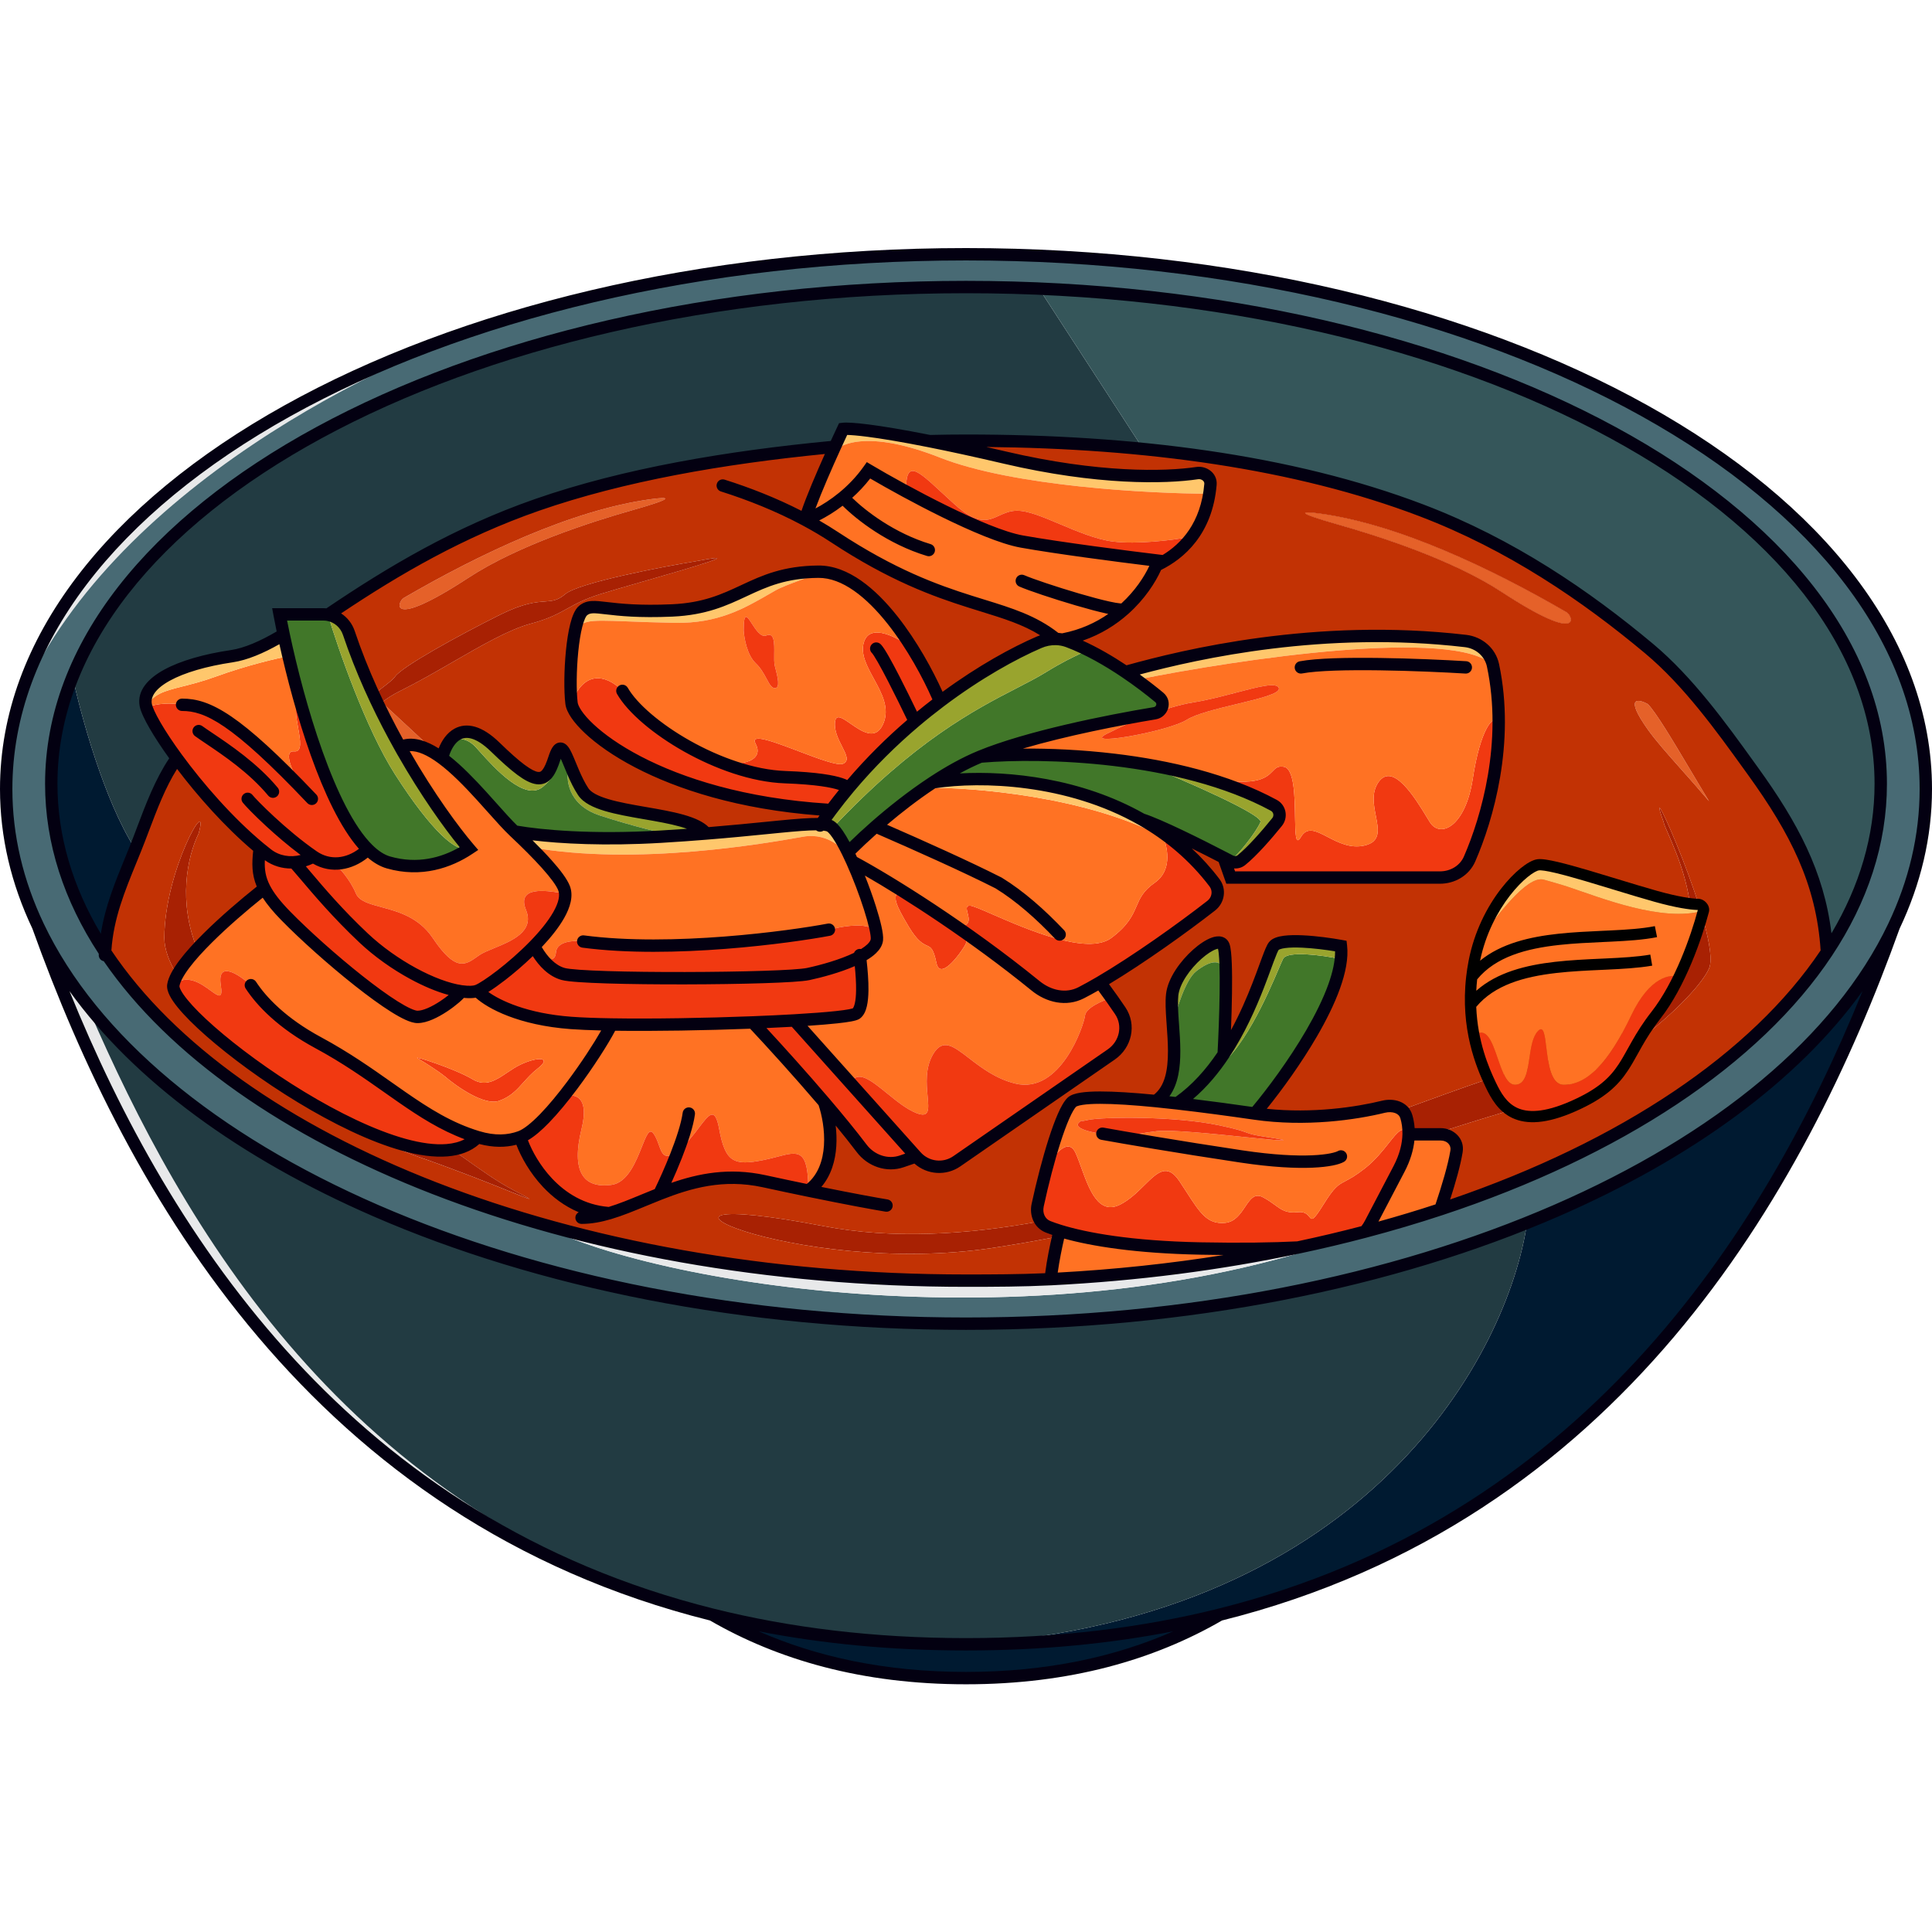 <svg fill="none" height="2500" viewBox="0 0 2500 2500" width="2500" xmlns="http://www.w3.org/2000/svg"><path d="m1578.25 2089.41c510.72-127.32 749.35-547.71 872.44-890.87-74.48 156.68-245.16 291.56-474.68 383.83-24.3 167.2-203.52 510.35-726.01 545.34 120.37 0 229.4-13.66 328.25-38.3z" fill="#001a31"/><path d="m49.309 1198.54c123.094 343.16 361.716 763.55 872.438 890.87-476.063-130.91-686.972-507.04-806.433-782.21-45.746-47.19-40.817-55.68-66.005-108.66z" fill="#e8e9ea"/><path d="m1250 1712.83c-426.044 0-801.983-119.51-1025.7-301.63-24.491-19.94-88.277-82.63-108.986-104 119.461 275.17 330.37 651.3 806.433 782.21 50.19 12.51 103.003 22.19 158.603 28.69 53.89 6.3 110.4 9.61 169.65 9.61 522.49-34.99 701.71-378.14 726.01-545.34-204.2 82.09-454.96 130.46-726.01 130.46z" fill="#223b42"/><path d="m66.328 1014.29c0 76.44 24.565 149.77 69.641 217.77 2.414-41.89 15.823-76.33 30.794-114.79 1.517-3.9 3.05-7.83 4.589-11.82 1.001-2.6 2.002-5.23 3.005-7.87-39.954-62.55-70.228-174.119-80.37-222.084-18.112 44.699-27.659 91.142-27.659 138.794z" fill="#001a31"/><path d="m23.306 912c61.785-217.683 305.784-401.601 642.234-501.748-165.338 51.129-525.259 223.059-642.234 501.748z" fill="#e8e9ea"/><path clip-rule="evenodd" d="m2450.69 1198.54c26.95-56.69 41.3-116.22 41.3-177.62 0-382.133-556.06-691.912-1241.99-691.912-211.3 0-410.269 29.395-584.46 81.244-165.338 51.129-525.259 223.059-642.234 501.748-10.071 35.481-15.301 71.86-15.301 108.92 0 61.4 14.357 120.94 41.303 177.62 25.189 52.98 20.259 61.47 66.005 108.66 20.709 21.37 84.495 84.06 108.986 104 223.717 182.12 599.656 301.63 1025.7 301.63 271.05 0 521.81-48.37 726.01-130.46 229.52-92.27 400.2-227.15 474.68-383.83zm-586.84 365.52c-31.59 10.43-64.16 20.08-97.6 28.9-410.05 155.39-929.504 68.04-1070.859-10.59-258.04-74.46-459.314-199.27-559.422-350.31-45.076-68-69.641-141.33-69.641-217.77 0-47.652 9.547-94.095 27.659-138.794 116.83-288.328 590.032-504.072 1156.013-504.072 31.81 0 63.33.682 94.52 2.02 150.21 6.445 292.53 28.12 421.73 62.183 395.07 104.156 667.42 324.136 667.42 578.663 0 76.44-24.56 149.76-69.64 217.77-4.69 7.08-9.6 14.1-14.73 21.06-95.84 129.99-267.57 239.03-485.45 310.94z" fill="#486a74" fill-rule="evenodd"/><path d="m1359.61 1654.44c-36.1 1.8-72.65 2.72-109.61 2.72-200.4 0-389.172-27.05-554.609-74.79 141.355 78.63 660.809 165.98 1070.859 10.59-28.28 7.45-57.19 14.31-86.67 20.55-100.69 21.31-208.08 35.35-319.97 40.93z" fill="#e8e9ea"/><path d="m921.747 2089.41c86.683 50.34 194.243 82.04 328.253 82.04s241.57-31.7 328.25-82.04c-98.85 24.64-207.88 38.3-328.25 38.3-59.25 0-115.76-3.31-169.65-9.61-55.6-6.5-108.413-16.18-158.603-28.69z" fill="#001a31"/><path d="m522.688 773.642c98.366-57.132 217.597-113.767 319.441-127.677 25.404-3.47 30.977-1.343-22.853 13.91-56.502 16.011-149.536 46.196-212.629 87.436-106.272 69.464-92.38 30.741-83.959 26.331z" fill="#ffe8e4"/><path d="m1027.98 1320.45c-16.55.95-34.808 1.82-53.965 2.56 22.09 23.5 58.605 63.52 92.335 103.08 17.87 20.96 34.96 41.79 48.71 59.95 12.05 15.93 32.95 23.23 51.84 16.74l18.47-6.34-84.38-94.35z" fill="#f13911"/><path d="m691.194 1224.19c-27.785 28.43-61.72 53.28-73.238 57.9 10.349 11.64 49.012 36.24 120.868 41.57 13.792 1.03 31.741 1.68 52.293 2.03 52.596.87 122.241-.31 182.898-2.68 19.157-.74 37.415-1.61 53.965-2.56 43.91-2.54 75.72-5.71 80.1-9 11-8.26 7.94-46.75 4.7-73.37-19.49 10.33-47.74 18.19-66.8 22.28-31.04 6.66-288.306 7.78-317.137 0-14.556-3.92-25.755-16.31-33.153-28.17-1.702-2.73-3.202-5.44-4.496-8z" fill="#f13911"/><path d="m1041.85 672.549c13.07 6.986 25.88 14.544 38.29 22.715 83.48 54.948 143.38 73.472 191.14 88.244 37.3 11.536 67.21 20.783 95.16 43.301 2.7.065 5.4.351 8.07.864 34.08-6.339 60.58-21.782 80.33-39.47 21.37-19.132 34.83-40.891 41.44-56.594.9-2.152 1.68-4.189 2.33-6.091-38.29-4.584-127.18-15.952-176.42-24.753-35.64-6.373-99.73-37.645-149.69-64.683-19.04-10.303-36.02-19.991-48.6-27.452-9.98 14.046-21.47 25.65-32.82 34.98-19.76 16.246-39.1 25.596-49.23 28.939z" fill="#ff7223"/><path d="m1553.34 1614.78c-90.27-1.78-148.71-12.56-182.14-22.87-.56 2.19-1.2 4.83-1.89 7.81-.03.12-.06.24-.09.37-3.33 14.37-7.82 36.44-9.61 54.35 111.89-5.58 219.28-19.62 319.97-40.93-31.65 1.58-73.16 2.32-126.24 1.27z" fill="#ff7223"/><path d="m1810.34 1511.8-36.94 70.57c-2.01 3.83-4.4 7.4-7.15 10.59 33.44-8.82 66.01-18.47 97.6-28.9 8.75-25.93 17.33-53.68 20.9-75.02 2.06-12.35-8.07-22.01-20.58-22.01h-7.61-33.82c-.27 12.88-3.63 28.02-12.4 44.77z" fill="#ff7223"/><path clip-rule="evenodd" d="m1494.17 922.944c-61.39 10.153-164.14 30.81-225.6 56.119-20.37 8.387-41.22 20.114-61.3 33.307-3.47 2.28-6.91 4.6-10.33 6.95-23.41 16.16-45.44 33.92-63.98 50.17-14.32 12.56-26.57 24.22-35.76 33.54-7.08-14.44-14.08-26.09-19.87-31.61 106.36-112.952 184.36-153.178 238.24-180.968 14.46-7.46 27.19-14.025 38.26-20.859 20.22-12.484 34.43-19.172 42.85-23.141 4.35-2.762 7.41-3.954 7.53-7.163 17.98 8.648 35.75 19.3 52.06 30.304 4.93 3.33 9.74 6.693 14.37 10.041 10.88 7.86 20.84 15.645 29.43 22.762 7.84 6.493 4.13 18.89-5.9 20.548z" fill="#417729" fill-rule="evenodd"/><path d="m1567.36 1171.9c9.2-7.18 11.26-20.3 4.21-29.6-20.4-26.93-44.09-48.81-69.57-66.46 1.11 2.09 2.25 4.56 3.32 7.31 6.57 16.82 10.54 44.14-11.15 59.15-14.84 10.27-18.99 19.85-23.53 30.33-5.11 11.79-10.71 24.73-32.6 41.09-30.74 22.95-109.5-11.31-153.43-30.43-15.18-6.6-26.2-11.39-29.64-11.39-5.34 0-4.24 4.33-2.91 9.54 2 7.9 4.53 17.84-14.01 17.84 3.79 2.63 7.61 5.3 11.45 8 29.54 20.81 60.47 43.9 90.65 68.45 16.97 13.8 39.48 18.91 58.91 8.91 7.57-3.9 15.73-8.44 24.27-13.44 47.1-27.61 105.99-69.64 144.03-99.3z" fill="#f13911"/><path d="m1344.52 831.145c-32.92 14.215-79.08 39.474-128.17 76.518-10.75 8.109-21.63 16.782-32.55 26.028-28.91 24.482-58.05 52.978-85.41 85.629v.01c-7.78 9.28-15.41 18.9-22.85 28.86-4.49 6.01-8.91 12.14-13.25 18.39 4.26.24 7.69.77 10.31 1.65 1.46.49 3.04 1.58 4.73 3.19 106.36-112.952 184.36-153.178 238.24-180.968 14.46-7.46 27.19-14.025 38.26-20.859 20.22-12.484 34.43-19.172 42.85-23.141 4.35-2.762 7.41-3.954 7.53-7.163-.13-.065.15.067 0 0-7.29-3.506-14.62-6.683-21.91-9.42-2.55-.959-5.16-1.689-7.79-2.196-2.67-.513-5.37-.799-8.07-.864-7.45-.179-14.94 1.318-21.92 4.336z" fill="#99a42e"/><path d="m1058.92 739.777c-44.48.388-70.384 12.485-96.597 24.726-25.073 11.71-50.432 23.553-92.614 25.41-43.82 1.929-69.095-1.041-85.242-2.938-15.646-1.838-22.722-2.67-29.799 2.938-5.247 4.158-9.184 17.114-11.885 33.408 7.346-21.62 14.667-21.338 70.027-19.206 15.877.612 35.705 1.375 60.617 1.818 55.466.986 89.042-18.344 121.655-37.119l.003-.002c2.506-1.443 5.005-2.882 7.505-4.309 8.18-4.659 19.28-8.727 29.6-12.51 11.7-4.287 22.4-8.209 26.73-12.216z" fill="#ffc76c"/><path d="m1896.38 829.455c-197.27-23.023-370.52 20.587-440.11 40.138 4.93 3.33 9.74 6.693 14.37 10.041 133.35-26.864 412.3-68.202 461.31-18.641-3.63-17.157-18.21-29.512-35.57-31.538z" fill="#ffc76c"/><path d="m1238.05 1199.28c-27.44-19.01-53.39-35.9-76.08-49.98-.48 2.22-1.05 4-1.58 5.62-2.63 8.13-3.88 12.01 15.59 44.36 11.24 18.68 18.2 21.86 23.23 24.17 5.43 2.48 8.62 3.95 12.54 22.65 5.33 25.47 35.2-18.53 37.75-24.35 2.05-4.65.85-11.58 0-14.47-3.84-2.7-7.66-5.37-11.45-8z" fill="#f13911"/><path clip-rule="evenodd" d="m1112.78 1238.08c3.24 26.62 6.3 65.11-4.7 73.37-4.38 3.29-36.19 6.46-80.1 9l73.01 81.64c8.12-18.81 26.35-3.99 47.05 12.83 12.11 9.84 25.06 20.36 37.33 25.24 17.58 7 16.56-4.06 14.94-21.61-1.44-15.62-3.36-36.38 6.96-54.11 12.5-21.5 26.27-10.87 46.7 4.89 15.35 11.84 34.47 26.58 59.62 32.76 58.62 14.41 88.93-75.02 90.42-87.93 1.19-10.34 23.18-19.58 34.03-22.91-4.62-6.49-9.53-13.21-14.71-20.05-8.54 5-16.7 9.54-24.27 13.44-19.43 10-41.94 4.89-58.91-8.91-30.18-24.55-61.11-47.64-90.65-68.45.85 2.89 2.05 9.82 0 14.47-2.55 5.82-32.42 49.82-37.75 24.35-3.92-18.7-7.11-20.17-12.54-22.65-5.03-2.31-11.99-5.49-23.23-24.17-19.47-32.35-18.22-36.23-15.59-44.36.53-1.62 1.1-3.4 1.58-5.62-24.2-15.02-44.69-26.83-59.29-34.6 14.55 32.3 28.27 72.84 31.42 92.55 0 .03.01.07.02.1.57 3.65.79 6.57.58 8.59-.86 8.15-9.65 15.63-21.92 22.14z" fill="#ff7223" fill-rule="evenodd"/><path d="m1238.1 1502.7 199.94-138.26c18.56-12.84 24.16-37.78 11.55-56.5-3.6-5.34-7.46-10.93-11.55-16.69-10.85 3.33-32.84 12.57-34.03 22.91-1.49 12.91-31.8 102.34-90.42 87.93-25.15-6.18-44.27-20.92-59.62-32.76-20.43-15.76-34.2-26.39-46.7-4.89-10.32 17.73-8.4 38.49-6.96 54.11 1.62 17.55 2.64 28.61-14.94 21.61-12.27-4.88-25.22-15.4-37.33-25.24-20.7-16.82-38.93-31.64-47.05-12.83l84.38 94.35c13.48 15.09 36.09 17.77 52.73 6.26z" fill="#f13911"/><path d="m855.254 1082.67c-92.582 5.5-159.605-1.34-189.714-6.83 7.396 6.96 14.517 13.84 21.165 20.48 136.667 24.46 304.258-5.11 350.245-13.23l.13-.02c.42-.08.83-.15 1.23-.22.36-.06.71-.12 1.05-.18 33.78-5.95 56.29 18.88 63.32 32.03-1.82-4.04-3.65-7.94-5.48-11.67-7.08-14.44-14.08-26.09-19.87-31.61-1.69-1.61-3.27-2.7-4.73-3.19-2.62-.88-6.05-1.41-10.31-1.65-14.02-.8-37.14 1.5-70.78 4.84h-.009c-.003 0-.005 0-.007 0-21.046 2.09-46.209 4.59-75.839 6.99-13.182 1.07-27.248 2.13-42.228 3.12-5.914.39-11.972.77-18.173 1.14z" fill="#ffc76c"/><path clip-rule="evenodd" d="m606.863 1098.17c-25.958 17.29-62.263 29.82-104.235 17.81-9.155-2.62-18.054-8.52-26.645-17.03-35.722-35.36-66.127-115.629-87.53-191.173-5.728-20.217-10.811-40.096-15.179-58.686-2.29-9.748-4.384-19.141-6.271-28.042-1.962-9.259-3.701-17.985-5.204-26.025h56.875c1.939 0 3.847.166 5.709.487 13.228 44.33 49.122 147.723 86.879 206.659 47.195 73.67 81.367 103.58 94.03 94.15.533.63 1.056 1.25 1.571 1.85z" fill="#417729" fill-rule="evenodd"/><path d="m451.367 818.975c-4.13-12.283-14.539-21.319-26.984-23.464 13.228 44.33 49.122 147.723 86.879 206.659 47.195 73.67 81.367 103.58 94.03 94.15-19.948-23.63-52.218-67.82-84.214-124.027-1.039-1.826-2.078-3.665-3.116-5.516-9.6-17.114-19.139-35.288-28.275-54.291-.149-.309-.297-.618-.445-.928-2.022-4.216-4.023-8.474-6.001-12.769-11.716-25.446-22.598-52.225-31.874-79.814z" fill="#99a42e"/><path d="m915.655 1078.41c-9.108-8.39-39.048-25.95-85.946-29.05-58.622-3.87-81.948-27.82-90.885-50.172-1.057-2.647-2.025-5.091-2.915-7.339l-.01-.025c-4.168 15.386-1.873 49.636 40.653 63.526 42.525 13.89 82.302 23.24 96.875 26.18 14.98-.99 29.046-2.05 42.228-3.12z" fill="#99a42e"/><path clip-rule="evenodd" d="m665.54 1075.84c30.109 5.49 97.132 12.33 189.714 6.83 6.201-.37 12.259-.75 18.173-1.14-14.573-2.94-54.35-12.29-96.875-26.18-42.526-13.89-44.821-48.14-40.653-63.526-6.623-16.727-8.944-22.587-12.008-19.96-.884.757-1.446 3.118-2.186 6.219 2.054 6.207 1.093 22.897-19.176 39.987-23.286 19.63-62.517-24.1-82.214-46.056-1.735-1.934-3.318-3.699-4.726-5.237-13.91-15.197-30.422-11.221-36.939-7.333-7.769 9.297-8.095 17.677-6.779 21.549 22.589 16.635 45.714 42.547 65.314 64.497 10.731 12.03 20.405 22.86 28.355 30.35z" fill="#417729" fill-rule="evenodd"/><path d="m655.063 977.144c-23.671-18.297-49.372-38.163-63.817-28.63-5.519 3.643-9.608 7.354-12.596 10.93 6.517-3.888 23.029-7.864 36.939 7.333 1.408 1.538 2.991 3.303 4.726 5.237 19.697 21.956 58.928 65.686 82.214 46.056 20.269-17.09 21.23-33.78 19.176-39.987-2.17 9.103-5.86 24.587-23.647 24.587-9.98 0-25.962-12.359-42.995-25.526z" fill="#99a42e"/><path clip-rule="evenodd" d="m686.705 1096.32c21.884 21.89 38.639 41.28 43.183 52.98.842 2.17 1.328 4.47 1.492 6.88-1.163 0-3.569-.39-6.745-.9-17.15-2.74-56.731-9.06-43.965 22.26 11.341 27.83-18.759 40.15-41.648 49.52-7.644 3.13-14.483 5.93-18.707 8.87-.934.65-1.853 1.3-2.763 1.95-15.516 11.01-28.039 19.9-57.604-24.16-18.032-26.88-44.985-34.13-66.484-39.92-15.819-4.26-28.686-7.73-32.876-17.62-7.908-18.68-21.842-33.66-27.82-38.81 15.585.4 31.068-6.54 43.215-18.42 8.591 8.51 17.49 14.41 26.645 17.03 41.972 12.01 78.277-.52 104.235-17.81-.515-.6-1.038-1.22-1.571-1.85-19.948-23.63-52.218-67.82-84.214-124.027-1.039-1.826-2.078-3.665-3.116-5.516 15.924-7.351 34.723.088 53.909 14.216 22.589 16.635 45.714 42.547 65.314 64.497 10.731 12.03 20.405 22.86 28.355 30.35 7.396 6.96 14.517 13.84 21.165 20.48z" fill="#ff7223" fill-rule="evenodd"/><path d="m617.956 1282.09c11.518-4.62 45.453-29.47 73.238-57.9 22.81-23.34 41.474-49.08 40.186-68.01-1.163 0-3.569-.39-6.745-.9-17.15-2.74-56.731-9.06-43.965 22.26 11.341 27.83-18.759 40.15-41.648 49.52-7.644 3.13-14.483 5.93-18.707 8.87-.934.65-1.853 1.3-2.763 1.95-15.516 11.01-28.039 19.9-57.604-24.16-18.032-26.88-44.985-34.13-66.484-39.92-15.819-4.26-28.686-7.73-32.876-17.62-7.908-18.68-21.842-33.66-27.82-38.81-9.322-.24-18.68-3.1-27.382-9.1-18.965 10.64-42.384 10.52-59.551-2.82-3.272-2.55-6.54-5.17-9.797-7.87-2.255 19.54-3.004 34.23 6.159 51.99 5.277 10.23 13.842 21.49 27.301 35.27 3.484 3.57 7.218 7.3 11.156 11.14 51.2 50 136.959 119.91 159.612 119.91 19.517 0 51.813-25.56 56.619-33.1 9.17 1.31 16.535 1.12 21.071-.7z" fill="#f13911"/><path d="m345.835 1105.45c17.167 13.34 40.586 13.46 59.551 2.82 8.702 6 18.06 8.86 27.382 9.1 15.585.4 31.068-6.54 43.215-18.42-35.722-35.36-66.127-115.629-87.53-191.173-8.207 3.13-5.401 18.862-2.7 34.012 2.873 16.111 5.628 31.563-5.099 30.504-16.653-1.644.21 34.867 19.822 61.397-110.603-118.819-130.627-121.69-164.88-121.69-22.608-4.082-40.153.757-46.1 3.688 4.072 12.687 18.527 37.082 39.287 65.442 27.738 37.89 66.733 82.87 107.255 116.45 3.257 2.7 6.525 5.32 9.797 7.87z" fill="#f13911"/><path clip-rule="evenodd" d="m1039.36 1082.67c33.78-5.95 56.29 18.88 63.32 32.03 14.55 32.3 28.27 72.84 31.42 92.55-5.2-12.09-30.13-10.65-48.49-7.05-1.83.49-4.62 1.13-8.28 1.87-43.18 8.74-206.741 32.4-325.618 15.85-10.267-1.04-31.1.36-32.292 14.27-1.374 16.02-14.141 6.86-21.874 1.32-.659-.48-1.28-.92-1.856-1.32-1.702-2.73-3.202-5.44-4.496-8 22.81-23.34 41.474-49.08 40.186-68.01-.164-2.41-.65-4.71-1.492-6.88-4.544-11.7-21.299-31.09-43.183-52.98 136.667 24.46 304.258-5.11 350.245-13.23l.13-.02 1.23-.22z" fill="#ff7223" fill-rule="evenodd"/><path d="m728.843 1260.36c28.831 7.78 286.097 6.66 317.137 0 19.06-4.09 47.31-11.95 66.8-22.28 12.27-6.51 21.06-13.99 21.92-22.14.21-2.02-.01-4.94-.58-8.59l-.02-.1c-5.2-12.09-30.13-10.65-48.49-7.05-1.83.49-4.62 1.13-8.28 1.87-43.18 8.74-206.741 32.4-325.618 15.85-10.267-1.04-31.1.36-32.292 14.27-1.374 16.02-14.141 6.86-21.874 1.32-.659-.48-1.28-.92-1.856-1.32 7.398 11.86 18.597 24.25 33.153 28.17z" fill="#f13911"/><path d="m575.349 1392.65c15.566 13.41 51.468 38.55 70.545 31.8 14.862-5.27 22.867-14.2 31.572-23.91h.001c5.263-5.87 10.781-12.02 18.223-17.82 19.755-15.41-.669-15.41-22.5-4.97-6.019 2.87-11.625 6.66-17.077 10.34-14.323 9.66-27.587 18.61-44.498 8.54-23.35-13.91-78.114-31.3-71.349-27.33 6.765 3.98 26.14 16.14 35.083 23.35z" fill="#f13911"/><path clip-rule="evenodd" d="m369.498 1184.84c-13.459-13.78-22.024-25.04-27.301-35.27-26.111 20.56-61.751 50.89-87.044 78.31-.064.07-.129.14-.193.21-11.236 12.2-20.411 23.82-25.772 33.74-2.571 4.76-4.264 9.12-4.888 12.97 17.385-15.46 35.934-1.96 48.201 6.98 10.291 7.49 16.161 11.76 13.215-6.98-5.167-32.87 23.778-13.7 38.897 0 13.744 21.06 40.494 49.28 87.089 74.41 35.554 19.17 64.362 39.47 91.046 58.27h.001c38.232 26.94 72.104 50.81 115.207 63.89 21.982 6.67 40.063 5.53 55.234 0 14.815-5.4 35.559-26.82 55.653-52 27.833-34.89 54.418-76.98 62.274-93.68-20.552-.35-38.501-1-52.293-2.03-71.856-5.33-110.519-29.93-120.868-41.57-4.536 1.82-11.901 2.01-21.071.7-4.806 7.54-37.102 33.1-56.619 33.1-22.653 0-108.412-69.91-159.612-119.91-3.938-3.84-7.672-7.57-11.156-11.14zm205.851 207.81c15.566 13.41 51.468 38.55 70.545 31.8 14.862-5.27 22.867-14.2 31.572-23.91h.001c5.263-5.87 10.781-12.02 18.223-17.82 19.755-15.41-.669-15.41-22.5-4.97-6.019 2.87-11.625 6.66-17.077 10.34-14.323 9.66-27.587 18.61-44.498 8.54-23.35-13.91-78.114-31.3-71.349-27.33 6.765 3.98 26.14 16.14 35.083 23.35z" fill="#ff7223" fill-rule="evenodd"/><path d="m224.3 1274.8c-4.106 25.36 117.239 125.86 229.001 179.6 49.949 24.02 97.984 38.7 132.05 33.16 13.199-2.15 24.301-7.33 32.605-16.19-43.103-13.08-76.975-36.95-115.207-63.89h-.001c-26.684-18.8-55.492-39.1-91.046-58.27-46.595-25.13-73.345-53.35-87.089-74.41-15.119-13.7-44.064-32.87-38.897 0 2.946 18.74-2.924 14.47-13.215 6.98-12.267-8.94-30.816-22.44-48.201-6.98z" fill="#f13911"/><path clip-rule="evenodd" d="m728.843 1419.37c27.833-34.89 54.418-76.98 62.274-93.68 52.596.87 122.241-.31 182.898-2.68 22.09 23.5 58.605 63.52 92.335 103.08 9.33 26.47 18.32 86.44-20.37 114.53 0-54.31-12.7-50.98-40.07-43.82-5.22 1.37-10.976 2.88-17.28 4.15-39.347 7.95-50.122 2.98-58.071-40.24-5.346-29.07-12.939-19.04-26.103-1.64-6.41 8.46-14.141 18.68-23.577 26.97-20.332 17.87-23.844 8.05-28.338-4.51-1.875-5.24-3.921-10.97-7.431-15.35-5-6.25-8.952 3.69-14.518 17.7-7.707 19.4-18.509 46.59-39.475 49.36-36.108 4.78-52.293-16.89-38.569-72.53 10.978-44.51-11.229-46.11-23.705-41.34z" fill="#ff7223" fill-rule="evenodd"/><path d="m673.19 1471.37c9.589 30.87 46.081 93.79 115.332 98.48 14.267-4.22 28.866-10.25 44.137-16.56 43.803-18.11 93.129-38.49 155.971-24.82 20.79 4.52 39.98 8.57 57.35 12.15 0-54.31-12.7-50.98-40.07-43.82-5.22 1.37-10.976 2.88-17.28 4.15-39.347 7.95-50.122 2.98-58.071-40.24-5.346-29.07-12.939-19.04-26.103-1.64-6.41 8.46-14.141 18.68-23.577 26.97-20.332 17.87-23.844 8.05-28.338-4.51-1.875-5.24-3.921-10.97-7.431-15.35-5-6.25-8.952 3.69-14.518 17.7-7.707 19.4-18.509 46.59-39.475 49.36-36.108 4.78-52.293-16.89-38.569-72.53 10.978-44.51-11.229-46.11-23.705-41.34-20.094 25.18-40.838 46.6-55.653 52z" fill="#f13911"/><path d="m1652.5 1063.72c-13.36 16.54-32.07 38.03-46.24 49.41-4.14 3.32-9.8 3.43-14.5.97-2.62-1.37-5.41-2.83-8.34-4.34l9.08 25.79h270.73c16.49 0 31.81-8.88 38.41-24.05 17.21-39.49 37.72-105.07 37.69-177.809-7.38-10.747-24.17 11.843-33.56 73.939-9.39 62.1-42.23 77.71-55.64 56.09-1.06-1.72-2.25-3.67-3.54-5.79-14.99-24.69-44.27-72.926-63.03-45.56-9.11 13.29-6 29.24-3.2 43.62 3.47 17.78 6.46 33.14-14.68 38.09-18.25 4.26-34.3-4.08-47.77-11.09-14.78-7.68-26.48-13.76-34.59.16-6.94 11.91-7.2-4.16-7.54-25.95-.42-26.89-.98-62.498-14.43-64.968-7.69-1.411-10.64 1.642-14.58 5.71-8.55 8.818-21.71 22.408-97.7 5.638 35.03 9.52 68.94 22.09 99.24 38.51 7.91 4.29 9.85 14.62 4.19 21.63z" fill="#f13911"/><path clip-rule="evenodd" d="m1207.27 1012.37c20.08-13.193 40.93-24.92 61.3-33.307 45.64-4.008 126.8-4.358 210.72 9.489 56.88 22.348 155.36 66.238 151.75 75.168-4.89 12.12-27.39 41.09-39.28 50.38-2.62-1.37-5.41-2.83-8.34-4.34-33.32-17.26-84.38-42.62-105.96-49.36-96.42-54.96-210.5-57.48-270.19-48.03z" fill="#417729" fill-rule="evenodd"/><path d="m1606.26 1113.13c14.17-11.38 32.88-32.87 46.24-49.41 5.66-7.01 3.72-17.34-4.19-21.63-30.3-16.42-64.21-28.99-99.24-38.51-23-6.253-46.5-11.187-69.78-15.028 56.88 22.348 155.36 66.238 151.75 75.168-4.89 12.12-27.39 41.09-39.28 50.38 4.7 2.46 10.36 2.35 14.5-.97z" fill="#99a42e"/><path clip-rule="evenodd" d="m1623.73 1440.16c-31.73-4.59-65.58-9.18-97.51-12.86 8.87-7.65 25.94-23.53 41.14-40.54 39.34-20.92 73.57-101.09 87.47-133.64 2.57-6.01 4.44-10.4 5.52-12.49 5.57-10.73 50.82-4.47 72.75 0-.53 22.25-9.75 58.39-20.58 77-12.72 21.86-64.49 90.8-88.79 122.53z" fill="#417729" fill-rule="evenodd"/><path d="m1727.42 1221.75c-13.41-3.47-70.54-.49-78 3.48-3.35 1.79-12.41 24.06-23.27 50.75-13.3 32.69-29.38 72-40.89 88.46-.02.03-.04.06-.06.09-.05.07-.1.14-.15.21-.02.02-.04.05-.05.07-.08.11-.16.22-.24.33-.03.05-.07.1-.1.15-4.97 7.01-10.93 14.34-17.3 21.47 39.34-20.92 73.57-101.09 87.47-133.64 2.57-6.01 4.44-10.4 5.52-12.49 5.57-10.73 50.82-4.47 72.75 0 .25-10.4-1.4-17.77-5.68-18.88z" fill="#99a42e"/><path d="m1579.87 1218.28c-8.3-.5-51.66 24.42-59.12 66.36-2.52 14.19-2.88 27.78-3.25 41.9 4.23-18.53 16.17-58.39 30.08-69.51 17.1-13.68 36.52-20.16 37.64 7.03-.77-25.98-2.37-45.61-5.35-45.78z" fill="#99a42e"/><path d="m1498.9 1424.34c8.87.89 18.01 1.89 27.32 2.96 8.87-7.65 25.94-23.53 41.14-40.54 6.32-7.07 12.24-14.34 17.18-21.3-.02-.47.69-100.93.68-101.4-1.12-27.19-20.54-20.71-37.64-7.03-13.91 11.12-25.85 50.98-30.08 69.51-.73 27.61-1.52 57.31-18.6 97.8z" fill="#417729"/><path d="m1773.4 1582.37 36.94-70.57c8.77-16.75 12.13-31.89 12.4-44.77-7.15-11.35-14.23-2.39-25.73 12.16-7.77 9.83-17.57 22.22-30.76 32.61-12.14 9.56-19.55 13.47-25.23 16.47-9.62 5.08-14.27 7.53-28.5 30.4-13.5 21.68-14.78 20.12-18.29 15.85-2.38-2.88-5.77-7-14.65-6-14.81 1.67-20.9-2.78-29.63-9.17-4.25-3.1-9.12-6.67-15.93-10.21-10.72-5.58-16.33 2.78-22.87 12.52-6.14 9.16-13.1 19.53-25.89 20.71-22.77 2.09-32.07-12.3-49.79-39.74-2.84-4.39-5.89-9.12-9.25-14.16-15.93-23.93-28.67-11.35-45.48 5.27-8.89 8.78-18.91 18.69-31.15 24.93-28.01 14.28-40.23-19.59-50.27-47.4-2.64-7.34-5.14-14.26-7.73-19.76-9.94-21.06-29.2 4.75-37.59 20.29-4.04 15.22-7.86 31.19-11.25 46.87-1.7 7.86-.08 15.82 4.54 21.53 2.27 2.8 5.25 5.06 8.91 6.5 4.29 1.69 9.28 3.44 15 5.21 33.43 10.31 91.87 21.09 182.14 22.87 53.08 1.05 94.59.31 126.24-1.27 29.48-6.24 58.39-13.1 86.67-20.55 2.75-3.19 5.14-6.76 7.15-10.59z" fill="#f13911"/><path clip-rule="evenodd" d="m1790.19 1431.35c-36.74 9.02-100.6 18.34-166.46 8.81-31.73-4.59-65.58-9.18-97.51-12.86-9.31-1.07-18.45-2.07-27.32-2.96-57.19-5.76-103.45-7.35-112.06 1.27-9.53 9.55-21.95 45.14-32.84 86.19 8.39-15.54 27.65-41.35 37.59-20.29 2.59 5.5 5.09 12.42 7.73 19.76 10.04 27.81 22.26 61.68 50.27 47.4 12.24-6.24 22.26-16.15 31.15-24.93 16.81-16.62 29.55-29.2 45.48-5.27 3.36 5.04 6.41 9.77 9.25 14.16 17.72 27.44 27.02 41.83 49.79 39.74 12.79-1.18 19.75-11.55 25.89-20.71 6.54-9.74 12.15-18.1 22.87-12.52 6.81 3.54 11.68 7.11 15.93 10.21 8.73 6.39 14.82 10.84 29.63 9.17 8.88-1 12.27 3.12 14.65 6 3.51 4.27 4.79 5.83 18.29-15.85 14.23-22.87 18.88-25.32 28.5-30.4 5.68-3 13.09-6.91 25.23-16.47 13.19-10.39 22.99-22.78 30.76-32.61 11.5-14.55 18.58-23.51 25.73-12.16.19-8.73-1.03-16.41-2.94-22.86-1.01-3.41-2.81-6.15-5.15-8.27-6.02-5.43-15.59-6.73-24.46-4.55zm-346.17 38.8c-7.13-1.25-13.05-2.31-17.55-3.12-5.08 0-45.24-6.63-27.15-16.75 1.14.6 4.23-.08 9.39-1.21 16.08-3.53 109.38-5.51 169.18 7.17 43.93 9.31 29.04 9.99 55.4 14.13h.01c21.03 3.31 31.96 5.03 25.56 5.25-5.17.17-23.81-1.74-46.9-4.12h-.01c-41.2-4.24-96.58-9.94-115.04-7.81-7.54.87-14.65 2.02-21.39 3.1-11.53 1.85-21.95 3.53-31.5 3.36z" fill="#ff7223" fill-rule="evenodd"/><path d="m1399.32 1450.28c-18.09 10.12 22.07 16.75 27.15 16.75 4.5.81 10.42 1.87 17.55 3.12 9.55.17 19.97-1.51 31.5-3.36 6.74-1.08 13.85-2.23 21.39-3.1 18.46-2.13 73.84 3.57 115.04 7.81h.01c23.09 2.38 41.73 4.29 46.9 4.12 6.4-.22-4.53-1.94-25.56-5.25h-.01c-26.36-4.14-11.47-4.82-55.4-14.13-59.8-12.68-153.1-10.7-169.18-7.17-5.16 1.13-8.25 1.81-9.39 1.21z" fill="#f13911"/><path clip-rule="evenodd" d="m1494.17 1142.3c21.69-15.01 17.72-42.33 11.15-59.15-100.57-52.93-247.49-64.6-308.38-63.83-23.41 16.16-45.44 33.92-63.98 50.17-14.32 12.56-26.57 24.22-35.76 33.54 1.83 3.73 3.66 7.63 5.48 11.67 14.6 7.77 35.09 19.58 59.29 34.6 22.69 14.08 48.64 30.97 76.08 49.98 18.54 0 16.01-9.94 14.01-17.84-1.33-5.21-2.43-9.54 2.91-9.54 3.44 0 14.46 4.79 29.64 11.39 43.93 19.12 122.69 53.38 153.43 30.43 21.89-16.36 27.49-29.3 32.6-41.09 4.54-10.48 8.69-20.06 23.53-30.33z" fill="#ff7223" fill-rule="evenodd"/><path d="m1477.46 1060.4c-96.42-54.96-210.5-57.48-270.19-48.03-3.47 2.28-6.91 4.6-10.33 6.95 60.89-.77 207.81 10.9 308.38 63.83-1.07-2.75-2.21-5.22-3.32-7.31-8.02-5.56-16.21-10.69-24.54-15.44z" fill="#ffc76c"/><path clip-rule="evenodd" d="m388.453 907.777c-5.728-20.217-10.811-40.096-15.179-58.686-14.514 2.678-53.637 11.708-94.017 26.405-16.601 6.042-30.792 9.634-42.757 12.662-24.414 6.179-39.56 10.013-47.004 27.53 5.947-2.931 23.492-7.77 46.1-3.688 34.253 0 54.277 2.871 164.88 121.69-19.612-26.53-36.475-63.041-19.822-61.397 10.727 1.059 7.972-14.393 5.099-30.504-2.701-15.15-5.507-30.882 2.7-34.012z" fill="#ff7223" fill-rule="evenodd"/><path d="m300.035 849.091c-69.553 10.313-116.603 34.033-111.489 62.909.193 1.086.511 2.319.95 3.688 7.444-17.517 22.59-21.351 47.004-27.53 11.965-3.028 26.156-6.62 42.757-12.662 40.38-14.697 79.503-23.727 94.017-26.405-2.29-9.748-4.384-19.141-6.271-28.042-23.32 14.196-46.794 25.051-66.968 28.042z" fill="#ffc76c"/><path d="m1566.78 620.293c.28-5.894-5.34-10.206-11.15-9.16-38.88 7.009-128.72 10.6-255.32-19.005-38.47-8.997-70.7-15.949-97.45-21.276-71.41-14.216-103.82-16.854-111.78-15.853-2.95 6.246-6.66 14.224-10.73 23.15-1.56 3.423-3.17 6.984-4.81 10.64 7.62-14.392 46.44-33.874 140.81 3.339 94.36 37.213 271.67 46.676 348.53 46.757.94-5.863 1.58-12.054 1.9-18.592z" fill="#ffc76c"/><path clip-rule="evenodd" d="m1542.66 694.055c10.26-14.005 18.51-32.02 22.22-55.17-76.86-.081-254.17-9.544-348.53-46.757-94.37-37.213-133.19-17.731-140.81-3.339-13.23 29.477-28.4 65.127-33.69 83.76 10.13-3.343 29.47-12.693 49.23-28.939 11.35-9.33 22.84-20.934 32.82-34.98 12.58 7.461 29.56 17.149 48.6 27.452-.86-42.257 14.09-28.401 46.11 1.276 5.21 4.826 10.87 10.072 16.98 15.562 29.9 26.835 42.83 20.921 57.23 14.338 6.66-3.045 13.64-6.232 22.75-6.39 14.33-.247 34.48 8.268 56.48 17.563 22.22 9.387 46.32 19.57 68.22 22.334 30.17 3.806 78.25-1.518 102.39-6.71z" fill="#ff7223" fill-rule="evenodd"/><g fill="#f13911"><path d="m1322.19 700.765c49.24 8.801 138.13 20.169 176.42 24.753-.65 1.902-1.43 3.939-2.33 6.091 14.99-7.049 32.52-18.645 46.38-37.554-24.14 5.192-72.22 10.516-102.39 6.71-21.9-2.764-46-12.947-68.22-22.334-22-9.295-42.15-17.81-56.48-17.563-9.11.158-16.09 3.345-22.75 6.39-14.4 6.583-27.33 12.497-57.23-14.338-6.11-5.49-11.77-10.736-16.98-15.562-32.02-29.677-46.97-43.533-46.11-1.276 49.96 27.038 114.05 58.31 149.69 64.683z"/><path d="m739.531 909.936c3.784 31.145 113.457 125.344 336.009 138.254 7.44-9.96 15.07-19.58 22.85-28.86-.38.45-.58.29-1.33-.26-2.98-2.24-14.67-10.99-81.28-13.42-28.836-1.05-59.847-9.393-89.138-21.709-1.219-.465-2.401-.968-3.535-1.51-53.839-23.333-101.274-59.776-117.735-88.447-14.25-15.326-47.368-33.59-65.841 15.952z"/><path d="m1183.8 933.691c10.92-9.246 21.8-17.919 32.55-26.028-7.79-18.67-20.1-43.524-35.6-68.374-17.65-13.686-54.95-34.476-62.9-8.144-4.6 15.243 4.01 30.993 12.91 47.26 10.31 18.858 21 38.412 11.93 58.683-9.75 21.799-27.86 9.207-42.05-.662-10.38-7.224-18.67-12.989-20.05-2.735-1.55 11.536 4.24 22.866 9.07 32.326 5.32 10.434 9.49 18.593 1.36 22.241-6.83 3.068-32.34-6.622-57.55-16.196-31.95-12.132-63.399-24.076-55.715-9.637 13.092 24.604-26.695 30.816-51.113 21.516 29.291 12.316 60.302 20.659 89.138 21.709 66.61 2.43 78.3 11.18 81.28 13.42.75.55.95.71 1.33.26v-.01c27.36-32.651 56.5-61.147 85.41-85.629z"/></g><path clip-rule="evenodd" d="m1180.75 839.289c-31.18-49.969-75.32-99.918-121.83-99.512-4.33 4.007-15.03 7.929-26.73 12.216-10.32 3.783-21.42 7.851-29.6 12.51-2.5 1.427-4.999 2.866-7.505 4.309l-.003.002c-32.613 18.775-66.189 38.105-121.655 37.119-24.912-.443-44.74-1.206-60.617-1.818-55.36-2.132-62.681-2.414-70.027 19.206-4.701 28.362-5.656 66.834-3.252 86.615 18.473-49.542 51.591-31.278 65.841-15.952 16.461 28.671 63.896 65.114 117.735 88.447 1.134.542 2.316 1.045 3.535 1.51 24.418 9.3 64.205 3.088 51.113-21.516-7.684-14.439 23.765-2.495 55.715 9.637 25.21 9.574 50.72 19.264 57.55 16.196 8.13-3.648 3.96-11.807-1.36-22.241-4.83-9.46-10.62-20.79-9.07-32.326 1.38-10.254 9.67-4.489 20.05 2.735 14.19 9.869 32.3 22.461 42.05.662 9.07-20.271-1.62-39.825-11.93-58.683-8.9-16.267-17.51-32.017-12.91-47.26 7.95-26.332 45.25-5.542 62.9 8.144zm-202.995 18.808c-11.005-10.333-14.873-32.457-15.432-42.228 0-25.214 4.243-18.677 10.633-8.832 5.193 8.001 11.804 18.186 18.709 15.291 10.595-4.441 10.375 10.146 10.175 23.569-.09 6.097-.18 11.954.75 15.678.15.595.31 1.204.46 1.822.09.321.17.645.25.971 2.96 11.607 6.64 26.084-.71 26.084-4.126 0-6.957-5.25-10.654-12.105-3.417-6.337-7.574-14.046-14.181-20.25z" fill="#ff7223" fill-rule="evenodd"/><path d="m962.323 815.869c.559 9.771 4.427 31.895 15.432 42.228 6.607 6.204 10.764 13.913 14.181 20.25 3.697 6.855 6.528 12.105 10.654 12.105 7.35 0 3.67-14.477.71-26.084l-.25-.971c-.15-.618-.31-1.227-.46-1.822-.93-3.724-.84-9.581-.75-15.678.2-13.423.42-28.01-10.175-23.569-6.905 2.895-13.516-7.29-18.709-15.291-6.39-9.845-10.633-16.382-10.633 8.832z" fill="#f13911"/><path clip-rule="evenodd" d="m1268.57 979.063c61.46-25.309 164.21-45.966 225.6-56.119 10.03-1.658 13.74-14.055 5.9-20.548-8.59-7.117-18.55-14.902-29.43-22.762 133.35-26.864 412.3-68.202 461.31-18.641 5.19 24.557 7.37 49.007 7.38 72.698-7.38-10.747-24.17 11.843-33.56 73.939-9.39 62.1-42.23 77.71-55.64 56.09-1.06-1.72-2.25-3.67-3.54-5.79-14.99-24.69-44.27-72.926-63.03-45.56-9.11 13.29-6 29.24-3.2 43.62 3.47 17.78 6.46 33.14-14.68 38.09-18.25 4.26-34.3-4.08-47.77-11.09-14.78-7.68-26.48-13.76-34.59.16-6.94 11.91-7.2-4.16-7.54-25.95-.42-26.89-.98-62.498-14.43-64.968-7.69-1.411-10.64 1.642-14.58 5.71-8.55 8.818-21.71 22.408-97.7 5.638-23-6.253-46.5-11.187-69.78-15.028-83.92-13.847-165.08-13.497-210.72-9.489zm275.9-70.23c-38.22 6.053-88.08 28.356-108.23 38.75-45.5 20.288 73.64.001 99.86-16.394 12.06-7.543 39-14.034 64.19-20.103 29.55-7.121 56.69-13.661 54.54-20.634-2.49-8.087-26.4-1.808-55.65 5.875-17.47 4.588-36.85 9.678-54.71 12.506z" fill="#ff7223" fill-rule="evenodd"/><path d="m1436.24 947.583c20.15-10.394 70.01-32.697 108.23-38.75 17.86-2.828 37.24-7.918 54.71-12.506 29.25-7.683 53.16-13.962 55.65-5.875 2.15 6.973-24.99 13.513-54.54 20.634-25.19 6.069-52.13 12.56-64.19 20.103-26.22 16.395-145.36 36.682-99.86 16.394z" fill="#f13911"/><path clip-rule="evenodd" d="m1707.55 664.521c101.84 13.91 221.07 70.545 319.44 127.677 8.42 4.41 22.31 43.134-83.96-26.33-63.09-41.241-156.12-71.426-212.63-87.437-53.83-15.253-48.25-17.38-22.85-13.91z" fill="#c23204" fill-rule="evenodd"/><path d="m2026.99 792.198c-98.37-57.132-217.6-113.767-319.44-127.677-25.4-3.47-30.98-1.343 22.85 13.91 56.51 16.011 149.54 46.196 212.63 87.437 106.27 69.464 92.38 30.74 83.96 26.33z" fill="#e56129"/><path d="m2132.31 911.086c-12.75-6.981-30.6-10.162 0 32.957 10.1 14.232 24.97 30.963 42.7 50.926v.002l.01.005c11.18 12.584 23.5 26.454 36.49 41.794-7.84-12.84-16.03-26.61-24.12-40.202-22.52-37.834-44.22-74.297-55.08-85.482z" fill="#e56129"/><path d="m1819.8 1444.17c1.91 6.45 3.13 14.13 2.94 22.86h33.82c33.13-10.53 62.29-19.74 86.47-26.87 129.13-38.07 251.21-147.64 268.48-187.04s-89.21-274.988-58.79-189.4c.31 2.42 2.67 7.82 6.03 15.53l.01.01c23.57 54.04 96.88 222.09-131.77 285.18-63.91 17.63-135.78 43.42-212.34 71.46 2.34 2.12 4.14 4.86 5.15 8.27z" fill="#a82103"/><path d="m1371.2 1591.91c-5.72-1.77-10.71-3.52-15-5.21-3.66-1.44-6.64-3.7-8.91-6.5-97.52 17.91-192.94 23.3-280.94 6.5-305.035-58.23-39.78 67.14 218.26 28.08 28.12-4.25 56.39-9.2 84.61-14.69l.09-.37c.69-2.98 1.33-5.62 1.89-7.81z" fill="#a82103"/><path clip-rule="evenodd" d="m517.962 966.777c15.924-7.351 34.723.088 53.909 14.216l-77.764-72.125c-1.54 1.202-3.012 2.41-4.42 3.618 9.136 19.003 18.675 37.177 28.275 54.291zm313.491-214.111-.004.001c-1.41.407-2.813.812-4.206 1.214 1.395-.403 2.799-.808 4.21-1.215zm10.676-106.701c25.404-3.47 30.977-1.343-22.853 13.91-56.502 16.011-149.536 46.196-212.629 87.436-106.272 69.464-92.38 30.741-83.959 26.331 98.366-57.132 217.597-113.767 319.441-127.677z" fill="#e56129" fill-rule="evenodd"/><path clip-rule="evenodd" d="m1216.35 907.663c49.09-37.044 95.25-62.303 128.17-76.518 6.98-3.018 14.47-4.515 21.92-4.336-27.95-22.518-57.86-31.765-95.16-43.301-47.76-14.772-107.66-33.296-191.14-88.244-12.41-8.171-25.22-15.729-38.29-22.715 5.29-18.633 20.46-54.283 33.69-83.76 1.64-3.656 3.25-7.217 4.81-10.64-258.601 24.321-487.968 103.373-655.967 217.362 12.445 2.145 22.854 11.181 26.984 23.464 9.276 27.589 20.158 54.368 31.874 79.814 3.236-2.548 6.444-4.997 9.482-7.316 8.663-6.614 15.943-12.171 18.539-15.977 8.634-12.663 79.984-52.175 135.755-79.985 30.361-15.139 46.351-16.325 58.058-17.193 9.798-.727 16.595-1.231 26.305-9.506 17.051-14.531 122.488-34.918 173.076-43.294 62.207-11.86-11.877 9.513-73.003 27.148l-.004.001-4.206 1.214c-20.928 6.038-39.889 11.527-50.691 14.931-20.181 6.358-31.375 12.558-42.277 18.596-12.18 6.746-23.996 13.29-47.57 19.629-27.89 7.499-63.07 27.811-100.335 49.326l-.002.001c-22.426 12.948-45.606 26.331-68.406 37.62-9.389 4.648-17.246 9.722-23.855 14.884l77.764 72.125c-1.316-3.872-.99-12.252 6.779-21.549 2.988-3.576 7.077-7.287 12.596-10.93 14.445-9.533 40.146 10.333 63.817 28.63 17.033 13.167 33.015 25.526 42.995 25.526 17.787 0 21.477-15.484 23.647-24.587.74-3.101 1.302-5.462 2.186-6.219 3.064-2.627 5.385 3.233 12.008 19.96l.01.025c.89 2.248 1.858 4.692 2.915 7.339 8.937 22.352 32.263 46.302 90.885 50.172 46.898 3.1 76.838 20.66 85.946 29.05 29.63-2.4 54.793-4.9 75.839-6.99h.007.009c33.64-3.34 56.76-5.64 70.78-4.84 4.34-6.25 8.76-12.38 13.25-18.39-222.552-12.91-332.225-107.109-336.009-138.254-2.404-19.781-1.449-58.253 3.252-86.615 2.701-16.294 6.638-29.25 11.885-33.408 7.077-5.608 14.153-4.776 29.799-2.938 16.147 1.897 41.422 4.867 85.242 2.938 42.182-1.857 67.541-13.7 92.614-25.41 26.213-12.241 52.117-24.338 96.597-24.726 46.51-.406 90.65 49.543 121.83 99.512 15.5 24.85 27.81 49.704 35.6 68.374zm-374.221-261.698c-101.844 13.91-221.075 70.545-319.441 127.677-8.421 4.41-22.313 43.133 83.959-26.331 63.093-41.24 156.127-71.425 212.629-87.436 53.83-15.253 48.257-17.38 22.853-13.91z" fill="#c23204" fill-rule="evenodd"/><path d="m904.456 725.518c-50.588 8.376-156.025 28.763-173.076 43.294-9.71 8.275-16.507 8.779-26.305 9.506-11.707.868-27.697 2.054-58.058 17.193-55.771 27.81-127.121 67.322-135.755 79.985-2.596 3.806-9.876 9.363-18.539 15.977-3.038 2.319-6.246 4.768-9.482 7.316 1.978 4.295 3.979 8.553 6.001 12.769.148.31.296.619.445.928 1.408-1.208 2.88-2.416 4.42-3.618 6.609-5.162 14.466-10.236 23.855-14.884 22.8-11.289 45.98-24.672 68.406-37.62l.002-.001c37.265-21.515 72.445-41.827 100.335-49.326 23.574-6.339 35.39-12.883 47.57-19.629 10.902-6.038 22.096-12.238 42.277-18.596 10.802-3.404 29.763-8.893 50.691-14.931l4.206-1.214.004-.001c61.126-17.635 135.21-39.008 73.003-27.148z" fill="#a82103"/><path d="m257.076 1078.41c15.084-54.73-44.406 48.24-44.406 135.31 0 14.38 6.006 30.71 16.518 48.11 5.361-9.92 14.536-21.54 25.772-33.74l.193-.21c-24.511-60.11-13.387-117.89 1.923-149.47z" fill="#a82103"/><path clip-rule="evenodd" d="m224.3 1274.8c.624-3.85 2.317-8.21 4.888-12.97-10.512-17.4-16.518-33.73-16.518-48.11 0-87.07 59.49-190.04 44.406-135.31-15.31 31.58-26.434 89.36-1.923 149.47 25.293-27.42 60.933-57.75 87.044-78.31-9.163-17.76-8.414-32.45-6.159-51.99-40.522-33.58-79.517-78.56-107.255-116.45-22.523 31.6-37.002 70.12-50.379 105.71l-.01.03-.012.03-.013.03-.018.05c-1.34 3.57-2.669 7.1-3.994 10.6-1.003 2.64-2.004 5.27-3.005 7.87-1.539 3.99-3.072 7.92-4.589 11.82-14.971 38.46-28.38 72.9-30.794 114.79 100.108 151.04 301.382 275.85 559.422 350.31 165.437 47.74 354.209 74.79 554.609 74.79 36.96 0 73.51-.92 109.61-2.72 1.79-17.91 6.28-39.98 9.61-54.35-28.22 5.49-56.49 10.44-84.61 14.69-258.04 39.06-523.295-86.31-218.26-28.08 88 16.8 183.42 11.41 280.94-6.5-4.62-5.71-6.24-13.67-4.54-21.53 3.39-15.68 7.21-31.65 11.25-46.87 10.89-41.05 23.31-76.64 32.84-86.19 8.61-8.62 54.87-7.03 112.06-1.27 17.08-40.49 17.87-70.19 18.6-97.8.37-14.12.73-27.71 3.25-41.9 7.46-41.94 50.82-66.86 59.12-66.36 2.98.17 4.58 19.8 5.35 45.78.01.26-.22 33.22-.41 61.49l-.01.39v.88l-.01.89-.01 1.03-.01 1.62-.01 2.61-.01.68-.01 2.22c-.12 16.53-.21 29.42-.2 29.59l.12-.17.1-.15.24-.33.05-.07.15-.21.06-.09c11.51-16.46 27.59-55.77 40.89-88.46 10.86-26.69 19.92-48.96 23.27-50.75 7.46-3.97 64.59-6.95 78-3.48 4.28 1.11 5.93 8.48 5.68 18.88-.53 22.25-9.75 58.39-20.58 77-12.72 21.86-64.49 90.8-88.79 122.53 65.86 9.53 129.72.21 166.46-8.81 8.87-2.18 18.44-.88 24.46 4.55 76.56-28.04 148.43-53.83 212.34-71.46 228.65-63.09 155.34-231.14 131.77-285.18l-.01-.01c-3.36-7.71-5.72-13.11-6.03-15.53-30.42-85.588 76.06 150 58.79 189.4s-139.35 148.97-268.48 187.04c-24.18 7.13-53.34 16.34-86.47 26.87h7.61c12.51 0 22.64 9.66 20.58 22.01-3.57 21.34-12.15 49.09-20.9 75.02 217.88-71.91 389.61-180.95 485.45-310.94 5.13-6.96 10.04-13.98 14.73-21.06-5.13-89.12-44.77-161.54-101.61-241.261-99.61-139.701-223.32-240.823-377.67-309.604-35.42-15.781-72.45-29.859-111.17-42.31-89.85-28.894-189.75-47.429-294.29-57.861-74.72-7.458-151.81-10.775-229.29-10.775-15.79 0-31.51.202-47.14.603 26.75 5.327 58.98 12.279 97.45 21.276 126.6 29.605 216.44 26.014 255.32 19.005 5.81-1.046 11.43 3.266 11.15 9.16-.32 6.538-.96 12.729-1.9 18.592-3.71 23.15-11.96 41.165-22.22 55.17-13.86 18.909-31.39 30.505-46.38 37.554-6.61 15.703-20.07 37.462-41.44 56.594-19.75 17.688-46.25 33.131-80.33 39.47 2.63.507 5.24 1.237 7.79 2.196 7.29 2.737 14.62 5.914 21.91 9.42 17.98 8.648 35.75 19.3 52.06 30.304 69.59-19.551 242.84-63.161 440.11-40.138 17.36 2.026 31.94 14.381 35.57 31.538 5.19 24.557 7.37 49.007 7.38 72.698.03 72.739-20.48 138.319-37.69 177.809-6.6 15.17-21.92 24.05-38.41 24.05h-270.73l-9.08-25.79c-33.32-17.26-84.38-42.62-105.96-49.36 8.33 4.75 16.52 9.88 24.54 15.44 25.48 17.65 49.17 39.53 69.57 66.46 7.05 9.3 4.99 22.42-4.21 29.6-38.04 29.66-96.93 71.69-144.03 99.3 5.18 6.84 10.09 13.56 14.71 20.05 4.09 5.76 7.95 11.35 11.55 16.69 12.61 18.72 7.01 43.66-11.55 56.5l-199.94 138.26c-16.64 11.51-39.25 8.83-52.73-6.26l-18.47 6.34c-18.89 6.49-39.79-.81-51.84-16.74-13.75-18.16-30.84-38.99-48.71-59.95 9.33 26.47 18.32 86.44-20.37 114.53-17.37-3.58-36.56-7.63-57.35-12.15-62.842-13.67-112.168 6.71-155.971 24.82-15.271 6.31-29.87 12.34-44.137 16.56-69.251-4.69-105.743-67.61-115.332-98.48-15.171 5.53-33.252 6.67-55.234 0-8.304 8.86-19.406 14.04-32.605 16.19 2.872 2.05 5.666 4.05 8.39 5.99 28.823 20.62 49.794 35.61 71.799 47.07 28.873 15.02 23.363 12.81-3.412 2.02h-.002c-25.311-10.19-69.624-28.03-121.86-46.2-24.464-8.5-54.759-23.27-86.965-42.04-111.762-53.74-233.107-154.24-229.001-179.6zm1483.25-610.279c101.84 13.91 221.07 70.545 319.44 127.677 8.42 4.41 22.31 43.134-83.96-26.33-63.09-41.241-156.12-71.426-212.63-87.437-53.83-15.253-48.25-17.38-22.85-13.91zm424.76 279.522c-30.6-43.119-12.75-39.938 0-32.957 10.86 11.185 32.56 47.648 55.08 85.482 8.09 13.592 16.28 27.362 24.12 40.202-12.99-15.34-25.31-29.21-36.49-41.794l-.01-.005v-.002c-17.73-19.963-32.6-36.694-42.7-50.926z" fill="#c23204" fill-rule="evenodd"/><path d="m593.741 1493.55c-2.724-1.94-5.518-3.94-8.39-5.99-34.066 5.54-82.101-9.14-132.05-33.16 32.206 18.77 62.501 33.54 86.965 42.04 52.236 18.17 96.549 36.01 121.86 46.2h.002c26.775 10.79 32.285 13 3.412-2.02-22.005-11.46-42.976-26.45-71.799-47.07z" fill="#a82103"/><path clip-rule="evenodd" d="m93.987 875.496c116.83-288.328 590.032-504.072 1156.013-504.072 31.81 0 63.33.682 94.52 2.02l134.77 207.58c-74.72-7.458-151.81-10.775-229.29-10.775-15.79 0-31.51.202-47.14.603-71.41-14.216-103.82-16.854-111.78-15.853-2.95 6.246-6.66 14.224-10.73 23.15-258.601 24.321-487.968 103.373-655.967 217.362-1.862-.321-3.77-.487-5.709-.487h-56.875c1.503 8.04 3.242 16.766 5.204 26.025-23.32 14.196-46.794 25.051-66.968 28.042-69.553 10.313-116.603 34.033-111.489 62.909.193 1.086.511 2.319.95 3.688 4.072 12.687 18.527 37.082 39.287 65.442-22.523 31.6-37.002 70.12-50.379 105.71l-.01.03-.012.03-.013.03-.018.05c-1.34 3.57-2.669 7.1-3.994 10.6-39.954-62.55-70.228-174.119-80.37-222.084z" fill="#223b42" fill-rule="evenodd"/><path d="m2364.03 1232.06c45.08-68.01 69.64-141.33 69.64-217.77 0-254.527-272.35-474.507-667.42-578.663-129.2-34.063-271.52-55.738-421.73-62.183l134.77 207.58c104.54 10.432 204.44 28.967 294.29 57.861 38.72 12.451 75.75 26.529 111.17 42.31 154.35 68.781 278.06 169.903 377.67 309.604 56.84 79.721 96.48 152.141 101.61 241.261z" fill="#35565a"/><path clip-rule="evenodd" d="m375.674 538.657c-223.622 124.579-359.661 295.411-359.661 482.263 0 60.12 14.051 118.48 40.527 174.18 69.227 145.62 223.533 273.11 433.194 364.27 209.488 91.07 473.368 145.45 760.266 145.45 286.9 0 550.78-54.38 760.27-145.46 209.66-91.15 363.96-218.64 433.19-364.26 26.48-55.7 40.53-114.06 40.53-174.18 0-186.852-136.04-357.684-359.66-482.263-223.36-124.431-532.47-201.644-874.33-201.644-341.865 0-650.97 77.213-874.326 201.644zm-7.793-13.989c226.158-125.991 538.05-203.668 882.119-203.668 344.07 0 655.96 77.677 882.12 203.668 225.89 125.843 367.88 300.967 367.88 496.252 0 62.55-14.6 123.13-41.91 180.69-123.34 343.68-363.07 766.71-876.8 895.29-87.8 50.76-196.46 82.56-331.29 82.56s-243.49-31.8-331.289-82.56c-513.733-128.58-753.462-551.61-876.804-895.29-27.305-57.56-41.907-118.14-41.907-180.69 0-195.285 141.991-370.409 367.881-496.252zm-277.998 757.762c131.013 322.99 369.104 683.36 833.801 799.21 98.176 24.47 206.556 38.06 326.316 38.06s228.14-13.59 326.31-38.06c464.7-115.85 702.79-476.22 833.81-799.21-83.44 116.21-220.64 216.48-393.47 291.62-211.74 92.05-477.83 146.79-766.65 146.79-288.818 0-554.909-54.74-766.65-146.79-172.826-75.14-310.027-175.41-393.467-291.62zm891.789 828.46c74.698 32.85 163.188 52.55 268.328 52.55s193.63-19.69 268.33-52.55c-82.65 16.1-171.91 24.83-268.33 24.83s-185.68-8.73-268.328-24.83zm-564.833-1544.14c-213.127 115.752-342.504 274.338-342.504 447.54 0 67.5 19.603 132.69 56.142 194.01 5.514-35.16 18.18-66.14 31.595-98.94 1.811-4.43 3.637-8.9 5.46-13.41 3.288-8.14 6.542-16.76 9.895-25.64 11.145-29.51 23.378-61.91 41.548-89.066-10.148-14.115-18.7-27.194-25.12-38.262-6.904-11.904-11.927-22.448-13.192-29.588-3.532-19.945 11.426-35.711 31.789-46.837 20.978-11.463 51.166-20.161 86.409-25.387 17.268-2.56 37.819-11.544 59.137-24.065-1.502-7.252-2.86-14.148-4.069-20.611l-1.772-9.478h66.517c1.253 0 2.496.056 3.726.167 79.459-53.767 165.953-105.226 269.987-141.448 114.469-39.856 248.229-62.265 382.603-75.121 3.32-7.258 6.36-13.76 8.85-19.04l1.88-3.973 4.36-.548c5.15-.646 16.23-.07 34.12 2.224 18.11 2.322 43.97 6.52 79.34 13.547 15.41-.388 30.9-.583 46.46-.583 215.38 0 421.04 25.44 592.49 90.78 116.61 44.436 214.46 111.505 296.55 180.124 51.54 43.087 94.86 103.224 130.06 152.1 1.96 2.728 3.9 5.421 5.82 8.074 51.08 70.791 85.3 134.511 94.98 214.351 36.3-61.14 55.77-126.11 55.77-193.38 0-173.202-129.38-331.788-342.51-447.54-212.82-115.584-507.37-187.321-833.16-187.321-325.791 0-620.343 71.737-833.161 187.321zm1939.041 663.11c-5.55-85.7-39.25-151.37-93.95-227.17-1.82-2.53-3.66-5.079-5.52-7.658-35.47-49.234-77.7-107.856-127.64-149.601-81.26-67.928-177.58-133.852-291.98-177.447-162.02-61.745-355.83-87.586-560.48-89.601 8.28 1.876 16.89 3.857 25.83 5.947 119.24 27.887 205.23 26.004 245.91 19.934 13.08-1.953 27.58 7.837 26.28 23.193-5.45 64.307-42.52 95.472-71.9 110.068-7.38 16.396-21.16 37.759-42.24 56.641-15.58 13.949-35.19 26.579-59.16 34.805 19.59 8.851 38.96 20.175 56.63 31.918 72.14-20.084 244.11-62.209 439.65-39.388 20.51 2.393 38.08 17.056 42.47 37.835 21.6 102.237-7.65 202.234-30.8 255.364-8.03 18.43-26.47 28.85-45.75 28.85h-276.4l-9.91-28.14c-10.58-5.46-22.62-11.57-34.78-17.57 12.72 11.84 24.74 25 35.81 39.62 9.83 12.98 6.8 31.03-5.66 40.75-36.17 28.2-91.15 67.57-137.22 95.32 7.76 10.48 14.85 20.57 21.16 29.94 15.23 22.61 8.26 52.41-13.64 67.55l-199.93 138.26c-18.45 12.76-43.02 10.98-59.41-3.65l-13.74 4.72c-22.45 7.71-46.88-1.03-60.84-19.48-8.09-10.7-17.37-22.35-27.32-34.44 1.01 8.54 1.41 17.66.81 26.84-1.18 18.22-6.39 37.46-19.32 52.61 43.45 8.8 73.37 14.19 85.59 16.19 4.37.71 7.33 4.83 6.61 9.19-.71 4.36-4.82 7.32-9.19 6.61-13.89-2.27-49.65-8.74-101.48-19.41-17.4-3.58-36.62-7.64-57.442-12.17-50.96-11.09-92.718 1.13-130.939 16.16-6.632 2.6-13.246 5.34-19.819 8.05-15.461 6.39-30.693 12.69-45.378 17.03-12.622 3.73-25.342 6.2-38.244 6.2-4.422 0-8.006-3.59-8.006-8.01 0-3.09 1.747-5.77 4.307-7.1-18.595-7.81-33.942-19.68-46.197-32.71-17.043-18.12-28.361-38.72-34.472-54.61-13.992 3.61-29.864 3.8-47.957-.96-11.028 9.84-25.267 14.73-41.107 16.03-17.522 1.43-37.476-1.47-58.51-7.28-42.08-11.61-90.202-35.34-135.261-62.69-45.128-27.4-87.644-58.73-118.553-85.89-15.43-13.56-28.159-26.25-36.893-37.03-4.355-5.37-7.899-10.49-10.27-15.18-2.241-4.42-4.061-9.66-3.232-14.78 1.546-9.55 7.875-20.32 15.877-30.94 8.212-10.9 19.025-22.72 30.885-34.5 21.975-21.84 48.045-44.05 69.112-60.86-6.691-16-6.356-30.24-4.664-46.26-36.741-31.06-71.879-70.83-98.476-105.958-15.254 24.258-25.861 52.308-36.222 79.708-3.482 9.21-6.936 18.35-10.53 27.24-1.824 4.51-3.633 8.94-5.416 13.31-16.055 39.32-29.962 73.38-32.832 114.61 81.233 121.12 229.207 225.74 420.994 300.23 192.828 74.89 429.267 119.05 684.875 119.05 34.63 0 68.76-.13 102.43-1.61 2.2-17.31 6.24-36.73 9.24-49.54-3.03-1.03-5.83-2.06-8.41-3.08-15.57-6.13-21.5-22.51-18.34-37.17 6.31-29.16 14.13-59.42 22.05-84.11 3.96-12.33 7.98-23.41 11.9-32.32 3.79-8.6 7.89-16.17 12.31-20.59 2.24-2.25 5.11-3.66 7.78-4.61 2.77-.98 5.94-1.7 9.35-2.23 6.82-1.07 15.38-1.52 25.13-1.54 18.84-.03 43.07 1.58 69.76 4.16 14.05-10.95 18.18-31.31 18.12-56.57-.03-11.08-.84-22.38-1.63-33.39-.13-1.85-.26-3.69-.39-5.52-.87-12.43-1.56-24.66-.48-34.57 1.18-10.79 6.12-21.69 12.41-31.4 6.35-9.79 14.43-18.9 22.59-26.16 8.03-7.15 16.7-13 24.36-15.67 3.76-1.31 8.22-2.18 12.52-1.16 4.95 1.19 8.64 4.62 10.31 9.56.95 2.81 1.54 6.56 1.96 10.52.44 4.11.75 9.03.96 14.48.42 10.92.46 24.33.27 38.42-.21 15.85-.72 32.67-1.32 47.95 11.53-21.17 20.56-42.33 27.69-60.59 3.6-9.22 6.67-17.61 9.35-24.92 1.11-3.02 2.15-5.87 3.14-8.51 1.66-4.46 3.17-8.39 4.54-11.57 1.28-2.96 2.73-6 4.39-8.14 2.36-3.03 5.67-4.82 8.67-5.95 3.09-1.17 6.61-1.92 10.24-2.4 7.26-.98 16.01-1.04 24.94-.63 17.93.83 37.85 3.67 50.75 6.02l5.83 1.07.68 5.88c1.95 16.77-2.09 36.23-9.25 56.13-7.21 20.05-17.85 41.29-29.86 61.93-20.53 35.31-45.37 69.38-64.8 93.47 59.39 6.21 115.69-2.24 149.09-10.44 7.45-1.83 15.64-1.73 22.83 1.01 7.38 2.81 13.75 8.48 16.36 17.31 1.51 5.09 2.63 10.82 3.08 17.12h33.62c16.32 0 31.54 13.05 28.47 31.34-2.97 17.78-9.25 39.63-16.16 61.02 220.04-75.15 390.06-189.08 479.4-322.29zm-498.34 328.62c8.28-24.78 16.02-50.35 19.31-69.99 1.07-6.4-3.97-12.68-12.68-12.68h-33.93c-1.3 12.25-5.16 25.88-12.81 40.48l-33.73 64.44c25.15-6.95 49.78-14.37 73.84-22.25zm-95.84 28.17c1.71-2.22 3.25-4.64 4.6-7.22l36.95-70.57c8.22-15.71 11.24-29.64 11.49-41.23.17-7.87-.93-14.73-2.62-20.41-.99-3.34-3.27-5.59-6.71-6.9-3.63-1.38-8.44-1.62-13.31-.42-37.39 9.18-102.34 18.68-169.51 8.96-32.69-4.73-67.57-9.45-100.26-13.17-9.45-1.08-18.72-2.07-27.7-2.96-27.7-2.72-52.42-4.4-71.17-4.37-9.39.02-17.03.46-22.67 1.35-2.83.44-4.95.96-6.45 1.5-1.4.49-1.85.86-1.86.86 0 0 0 0 0-.01-2.11 2.14-5.22 7.23-8.95 15.71-3.61 8.21-7.45 18.72-11.31 30.76-7.73 24.08-15.42 53.81-21.64 82.61-1.9 8.75 1.84 16.24 8.55 18.88 4.08 1.61 8.88 3.3 14.43 5.01 32.52 10.03 90.18 20.75 179.93 22.52 52.58 1.04 93.7.32 125.06-1.23 28.26-5.99 56-12.56 83.15-19.67zm-178.36 37.33c-9.61-.07-19.66-.21-30.16-.42-83.95-1.66-140.91-11.05-176.17-20.84-2.72 11.75-6.22 28.64-8.32 44 73.78-4 145.54-11.7 214.65-22.74zm37.13-191.61c19.68-23.62 47.35-60.69 69.68-99.1 11.72-20.15 21.86-40.48 28.63-59.3 5.84-16.24 8.98-30.83 8.79-42.97-12.11-1.99-28.07-4.05-42.47-4.71-8.53-.4-16.19-.29-22.07.5-2.94.39-5.16.92-6.71 1.51-1.23.46-1.67.82-1.74.87-.3.43-1.06 1.75-2.27 4.58-1.2 2.78-2.6 6.39-4.25 10.82-.93 2.52-1.95 5.29-3.04 8.26-2.7 7.36-5.87 16.01-9.54 25.41-10.32 26.45-24.86 59.61-45.39 90.48-12.85 19.3-28.13 37.87-46.34 53.37 25.48 3.11 51.7 6.69 76.72 10.28zm-99.33-12.93c21.57-15.33 39.5-35.71 54.4-57.78 1.06-20.08 2.28-49.91 2.65-76.83.19-13.97.15-27.07-.26-37.58-.2-5.26-.5-9.79-.88-13.4-.31-2.9-.65-4.92-.95-6.17-.65.08-1.53.28-2.65.67-4.83 1.68-11.67 6.01-18.98 12.52-7.19 6.4-14.3 14.43-19.8 22.9-5.55 8.56-9.12 17.05-9.93 24.43-.9 8.25-.35 19.04.53 31.72.13 1.77.26 3.57.39 5.4.79 10.97 1.65 22.9 1.67 34.58.05 20.41-2.37 42.49-14.09 58.66 2.62.29 5.25.58 7.9.88zm-1386.915-175.66c84.364 122.65 234.146 227.08 425.103 301.24 194.871 75.69 433.302 120.14 690.672 120.14 36.95 0 73.69-.14 110-1.95 112.31-5.6 220.12-19.69 321.24-41.09 29.61-6.27 58.64-13.16 87.05-20.65 33.6-8.86 66.32-18.55 98.07-29.03 230.47-76.07 410.67-194.63 504.35-335.96 45.81-69.12 70.97-143.96 70.97-222.19 0-181.844-135.6-344.692-350.88-461.611-215.58-117.089-512.87-189.263-840.8-189.263-327.932 0-625.215 72.174-840.803 189.263-215.277 116.919-350.875 279.767-350.875 461.611 0 77.4 24.622 151.47 69.508 219.97-.022.43-.043.85-.064 1.28-.195 4.02 2.616 7.5 6.458 8.24zm208.472-130.69c-.54 11.83.813 21.56 6.616 32.81 4.771 9.25 12.743 19.86 25.914 33.35 24.123 24.71 60.455 57.24 93.769 83.57 16.66 13.17 32.418 24.67 45.417 32.84 6.508 4.09 12.176 7.25 16.823 9.36 4.895 2.22 7.779 2.86 9.031 2.86 3.313 0 7.833-1.13 13.242-3.46 5.293-2.27 10.886-5.45 16.175-8.94 3.979-2.62 7.701-5.37 10.897-7.94-15.601-4.22-32.827-11.5-49.927-20.8-22.969-12.48-46.227-28.88-65.67-47.2-33.602-31.65-59.232-61.91-75.859-81.55-4.793-5.66-8.838-10.43-12.11-14.1-12.024.03-23.996-3.39-34.318-10.8zm53.06 7.95c2.01 2.35 4.163 4.89 6.461 7.6 16.641 19.66 40.896 48.3 73.746 79.25 18.351 17.28 40.465 32.89 62.337 44.78 21.966 11.94 43.175 19.85 59.709 22.2 8.909 1.26 14.489.78 16.969-.22 4.603-1.84 15.172-8.55 28.603-18.92 13.149-10.15 28.292-23.23 41.887-37.14 12.634-12.92 23.641-26.28 30.548-38.45 7.141-12.59 8.759-21.89 6.408-27.94-2.372-6.11-9.567-16.03-20.997-28.81-11.162-12.48-25.583-26.86-41.375-41.72-8.219-7.74-18.274-19.01-29.126-31.16-4.352-4.88-8.833-9.9-13.375-14.89-16.185-17.8-33.492-35.673-50.251-48.051-14.586-10.772-26.999-16.092-37.194-15.62 31.876 55.471 63.735 98.691 82.839 121.011l5.874 6.87-7.518 5c-27.308 18.19-66.03 31.68-110.876 18.85-8.728-2.5-16.911-7.4-24.548-13.94-19.988 16.11-47.004 21.66-70.907 7.75-2.993 1.4-6.075 2.59-9.214 3.55zm-6.792-14.71c-16.416-12.26-32.069-25.79-44.74-37.48-15.532-14.34-27.112-26.43-30.073-30.27-2.701-3.5-2.052-8.53 1.449-11.23 3.502-2.7 8.529-2.05 11.23 1.45 2.042 2.65 12.698 13.92 28.256 28.28 15.391 14.21 35.057 30.96 54.844 44.6 17.195 11.85 37.892 9.41 54.52-3.31-24.071-27.32-45.046-72.63-62.26-120.861-17.266-48.374-31.15-100.883-40.669-143.948-20.572 11.667-41.488 20.657-60.313 23.448-34.309 5.088-62.422 13.406-81.079 23.6-19.272 10.53-25.281 21.062-23.699 29.993.711 4.018 4.306 12.329 11.276 24.346 6.761 11.656 16.159 25.909 27.537 41.452 27.48 37.54 66.036 81.97 105.903 115.01 3.197 2.65 6.398 5.22 9.601 7.71 10.794 8.39 24.825 10.66 38.217 7.21zm125.659-129.195c29.878 52.365 59.95 94.325 80.192 119.095-23.788 13.74-54.774 22.13-89.985 12.06-7.439-2.13-15.21-7.1-23.215-15.03-23.741-23.5-45.767-69.09-64.344-121.133-18.438-51.659-33.021-108.324-42.436-152.74-1.201-5.668-2.318-11.133-3.346-16.358h47.184c1.48 0 2.933.127 4.35.371 9.46 1.63 17.535 8.549 20.754 18.125 16.253 48.341 37.376 94.198 59.313 134.834 2.62 4.854 5.252 9.634 7.889 14.334l3.62 6.454zm-55.668-160.713c17.053 50.719 39.603 98.699 62.739 140.597 15.199-3.737 31.148 2.083 45.924 11.372 3.867-9.766 10.435-20.063 20.682-25.607 7.525-4.071 16.504-5.255 26.546-2.321 9.794 2.862 20.3 9.537 31.658 20.57 13.451 13.066 23.98 22.432 32.367 28.663 8.598 6.388 14.009 8.754 17.335 9.182 1.447.186 2.331-.019 2.974-.309.703-.317 1.647-.98 2.81-2.451 2.515-3.182 4.989-8.73 7.828-17.464 1.491-4.586 3.073-8.456 4.909-11.326 1.598-2.497 4.906-6.59 10.453-6.601 5.256-.01 8.559 3.731 10.025 5.643 1.777 2.318 3.334 5.279 4.721 8.227 1.629 3.463 3.454 7.896 5.374 12.557 1.27 3.084 2.581 6.267 3.903 9.335 3.495 8.111 7.44 16.371 12.149 23.511 1.575 2.39 4.413 4.9 8.94 7.38 4.491 2.47 10.203 4.68 16.966 6.7 13.576 4.04 30.225 6.99 47.54 9.99l1.739.3c16.524 2.86 33.554 5.81 47.897 9.86 7.452 2.1 14.451 4.57 20.449 7.62 4.498 2.29 8.696 5.04 12.12 8.42 28.684-2.35 53.1-4.77 73.665-6.82 6.079-.6 11.821-1.17 17.241-1.7 21.47-2.08 38.25-3.5 50.31-3.32.76-1.08 1.52-2.15 2.28-3.22-105.052-7.92-184.398-33.89-238.705-62.213-28.374-14.798-50.022-30.297-64.941-44.299-7.455-6.996-13.34-13.722-17.547-19.908-4.112-6.047-7.029-12.171-7.724-17.89-1.987-16.357-1.756-44.147.738-69.177 1.251-12.553 3.099-24.718 5.626-34.612 1.262-4.94 2.743-9.517 4.504-13.373 1.687-3.697 3.976-7.512 7.245-10.102 5.085-4.029 10.344-5.685 16.479-5.994 5.262-.264 11.51.471 18.767 1.326.403.047.809.095 1.218.143 15.931 1.87 40.636 4.676 83.198 2.802 40.584-1.787 64.748-13.071 89.678-24.712.537-.251 1.073-.501 1.611-.752 25.955-12.112 52.943-24.284 98.203-24.679 19.61-.172 38.3 7.606 55.33 19.515 17.05 11.915 32.9 28.283 47.05 46.156 25.34 32.014 45.86 69.703 58.45 97.766 46.53-34.135 89.99-57.735 121.66-71.414 1.51-.65 3.04-1.24 4.58-1.767-22.33-13.929-46.67-21.47-76.97-30.856-5.23-1.618-10.63-3.292-16.23-5.062-45.46-14.375-101.83-34.697-176.98-84.157-12.2-8.027-24.8-15.462-37.66-22.343-34.14-18.252-70.105-32.576-105.259-43.69-4.216-1.333-6.554-5.831-5.221-10.047s5.832-6.554 10.048-5.221c33.017 10.439 66.882 23.693 99.452 40.378 6.74-19.704 19.17-48.787 30.27-73.583-130.655 12.931-259.536 35.049-369.718 73.412-97.872 34.078-180.158 81.952-256.291 132.869 8.109 5.232 14.4 13.193 17.595 22.696zm601.074-142.942c8.3 4.783 16.49 9.811 24.51 15.095 73.53 48.397 128.43 68.171 173.01 82.265 5.47 1.73 10.82 3.381 16.05 4.997 36.3 11.209 67.15 20.735 95.8 43.1 1.69.122 3.38.32 5.06.594 23.66-4.613 43.42-13.834 59.63-25.098-.49-.103-.98-.209-1.48-.317-11.32-2.462-25.84-6.371-40.7-10.722-29.58-8.664-61.48-19.379-72.94-24.421-4.05-1.781-5.88-6.505-4.1-10.553 1.78-4.047 6.5-5.885 10.55-4.104 10.42 4.583 41.43 15.05 70.99 23.71 14.72 4.31 28.83 8.099 39.6 10.443 5.42 1.179 9.78 1.945 12.88 2.258.89.09 1.59.134 2.12.148 17.91-16.448 29.75-34.703 36.25-48.67-42.24-5.174-121.05-15.439-166.47-23.56-25.88-4.626-65-21.411-102.64-39.923-34.68-17.058-68.96-36.018-92.11-49.544-7.35 9.492-15.31 17.801-23.32 24.989 17.23 16.859 54.53 45.782 101.44 59.933 4.24 1.277 6.63 5.744 5.36 9.977-1.28 4.234-5.75 6.63-9.98 5.353-50.85-15.341-90.92-46.745-109.22-65.008-10.86 8.28-21.41 14.592-30.29 19.058zm444.43 44.673c23.77-14.414 49.62-41.385 53.91-92.047.14-1.65-.52-3.179-1.98-4.387-1.53-1.263-3.73-1.953-5.98-1.618-42.95 6.41-131 8.1-251.92-20.179-38.4-8.979-70.54-15.912-97.2-21.219-35.58-7.084-61.34-11.262-79.13-13.544-12.84-1.646-21.15-2.25-25.91-2.338-2.53 5.396-5.47 11.734-8.61 18.646-10.98 24.083-24.3 54.545-32.44 76.49 8.94-4.69 19.77-11.471 30.8-20.534 10.89-8.952 21.87-20.049 31.38-33.431l4.27-6.012 6.34 3.762c22.64 13.436 59.72 34.166 97.23 52.611 37.8 18.593 75.03 34.354 98.38 38.529 48.98 8.755 137.66 20.099 175.96 24.685zm-297.93 186.918c-11.99-27.413-32.51-65.663-57.86-97.692-13.57-17.147-28.32-32.248-43.66-42.971-15.35-10.729-30.81-16.759-46.02-16.626-41.78.364-66.251 11.361-91.572 23.177-.6.28-1.2.561-1.801.841-25.222 11.781-51.775 24.183-95.555 26.11-43.72 1.925-69.346-.967-85.769-2.895-8.401-.986-13.431-1.575-17.314-1.38-3.303.166-5.233.884-7.338 2.552-.327.258-1.326 1.357-2.624 4.201-1.225 2.684-2.428 6.272-3.555 10.686-2.251 8.812-3.998 20.101-5.207 32.236-2.426 24.346-2.573 50.871-.776 65.659.251 2.067 1.59 5.7 5.069 10.816 3.384 4.977 8.426 10.82 15.264 17.237 13.663 12.823 34.052 27.52 61.388 41.778 53.921 28.12 134.447 54.31 242.53 61.14 4.56-6.02 9.18-11.91 13.87-17.68-.17-.06-.35-.12-.53-.18-8.94-2.97-28.23-6.92-69.59-8.43-43.33-1.58-90.762-18.882-130.402-41.189-39.428-22.188-72.713-50.219-86.649-74.492-2.202-3.835-.878-8.728 2.956-10.93 3.835-2.202 8.729-.878 10.93 2.957 11.797 20.545 42.087 46.828 80.616 68.51 38.315 21.562 83.219 37.685 123.139 39.142 41.89 1.529 62.96 5.552 74.05 9.232 2.53.84 4.57 1.67 6.23 2.46 24.99-29.272 51.34-55.152 77.58-77.748-6.73-14.034-15.98-32.928-24.61-49.686-4.92-9.549-9.6-18.332-13.47-25.106-1.94-3.393-3.63-6.202-5.02-8.319-.7-1.058-1.28-1.882-1.74-2.49-.4-.524-.62-.756-.66-.807-.02-.013-.02-.013-.01-.004-3.25-2.994-3.46-8.059-.47-11.313 3-3.254 8.06-3.465 11.32-.471 1.71 1.581 3.44 4.007 4.94 6.297 1.65 2.504 3.52 5.627 5.54 9.157 4.04 7.072 8.85 16.094 13.81 25.724 7.97 15.481 16.44 32.723 23.01 46.367 6.69-5.502 13.35-10.791 19.96-15.87zm-102.05 119.459c.02-.03.04-.06.06-.08 27.03-32.263 55.84-60.435 84.43-84.65 10.8-9.146 21.57-17.726 32.2-25.747 48.59-36.67 94.2-61.603 126.52-75.559 5.97-2.577 12.31-3.832 18.56-3.682 2.27.054 4.52.294 6.75.722 2.19.423 4.36 1.03 6.49 1.828 24.44 9.186 49.67 23.595 72.3 38.867 16.28 10.983 31.1 22.33 43.17 32.331 1.26 1.046 1.56 2.374 1.17 3.68-.39 1.356-1.48 2.509-3.26 2.804-61.38 10.15-164.95 30.921-227.35 56.614-20.98 8.639-42.29 20.645-62.65 34.022-27.63 18.16-53.75 39-75.19 57.79-10.72 9.41-20.31 18.32-28.35 26.17-2.99-5.55-5.96-10.55-8.85-14.74-2.25-3.28-4.57-6.23-6.92-8.59-2.03-2.04-4.54-4.12-7.49-5.33 1.95-2.69 3.91-5.36 5.88-8 7.34-9.81 14.86-19.3 22.53-28.45zm-48.4 49.89c.17.14.34.27.52.4 2.78 1.91 6.33 1.83 8.98.08 1.95.24 3.42.57 4.48.92-.13-.04.59.21 2.14 1.77 1.44 1.45 3.15 3.57 5.09 6.39 3.89 5.64 8.23 13.41 12.73 22.58 1.78 3.63 3.57 7.46 5.36 11.43 8.5 18.87 16.74 40.66 22.66 59.29 2.97 9.31 5.32 17.73 6.84 24.53 1.6 7.15 2.04 11.52 1.85 13.29-.15 1.45-1.13 3.72-4.27 6.76-2.12 2.04-4.91 4.13-8.31 6.23-.84-.18-1.72-.22-2.62-.11-3.02.38-5.43 2.39-6.47 5.03-18.28 8.85-43.21 15.76-60.75 19.52-3.22.69-10.07 1.41-20.2 2.07-9.94.65-22.55 1.2-36.977 1.66-28.835.92-64.722 1.44-100.566 1.51-35.846.07-71.584-.31-100.126-1.2-14.278-.44-26.695-1-36.398-1.69-9.978-.71-16.379-1.51-19.115-2.25-12.658-3.41-23.029-15.28-29.908-27.11 11.476-12.16 21.878-25.06 28.925-37.48 7.643-13.48 12.518-28.48 7.407-41.64-3.552-9.14-12.659-21.02-23.987-33.69-7.065-7.9-15.315-16.45-24.292-25.32 36.223 4.33 93.606 7.61 166.656 3.27 21.184-1.26 40.687-2.66 58.582-4.11 30.578-2.46 56.494-5.03 78.015-7.17 6.055-.6 11.764-1.17 17.124-1.69 20.68-2 35.91-3.27 46.63-3.27zm-386.754-6.04c30.494 5.29 95.801 11.62 185.454 6.29 11.904-.7 23.274-1.46 34.125-2.24-2.719-.97-5.665-1.9-8.819-2.79-13.526-3.82-29.835-6.64-46.715-9.57l-1.306-.22c-17.091-2.97-34.725-6.06-49.381-10.43-7.353-2.19-14.243-4.78-20.1-8-5.821-3.2-11.077-7.26-14.601-12.61-5.487-8.32-9.869-17.59-13.484-25.98-1.602-3.72-2.999-7.123-4.277-10.234-1.668-4.061-3.132-7.627-4.582-10.75-.191.546-.389 1.131-.593 1.758-2.865 8.815-6.046 16.816-10.493 22.446-2.32 2.93-5.184 5.49-8.786 7.11-3.662 1.66-7.581 2.12-11.604 1.6-7.612-.98-15.807-5.5-24.842-12.21-9.248-6.872-20.379-16.824-33.974-30.031-10.28-9.986-18.586-14.814-24.992-16.686-6.158-1.799-10.768-.949-14.435 1.035-6.84 3.7-11.943 12.284-14.746 21.144 16.686 13.099 33.299 30.428 48.222 46.828 4.899 5.39 9.591 10.64 14.052 15.64 9.828 11.01 18.537 20.77 25.877 27.9zm59.266-92.936c.001.004-.035.052-.109.126.072-.094.108-.131.109-.126zm-6.346.36c-.096-.081-.145-.136-.145-.144-.001-.008.047.033.145.144zm-32.829 261.436c-12.077 11.68-24.77 22.46-36.048 31.17-7.842 6.05-15.269 11.32-21.465 15.19 15.68 11.25 50.397 27.84 107.513 32.08 13.572 1.01 31.348 1.66 51.834 2 52.406.87 121.897-.31 182.453-2.67 19.116-.74 37.326-1.6 53.816-2.56 21.9-1.26 40.67-2.68 54.47-4.18 6.91-.75 12.44-1.51 16.43-2.26 2.01-.37 3.49-.71 4.49-1.01.27-.08.48-.15.62-.2.57-.64 1.66-2.39 2.58-6.37 1.03-4.39 1.56-10.17 1.65-16.9.15-9.82-.62-20.93-1.68-31.37-19.12 8.33-42.24 14.56-58.41 18.03-4.55.97-12.53 1.74-22.53 2.39-10.18.66-22.99 1.23-37.498 1.69-29.035.92-65.087 1.44-101.044 1.51-35.954.07-71.878-.31-100.652-1.2-14.38-.45-27.034-1.02-37.039-1.73-9.731-.69-17.676-1.55-22.148-2.76-16.934-4.57-29.361-18.3-37.342-30.85zm431.943 5.2c1.39 12.33 2.6 26.65 2.42 39.33-.11 7.25-.68 14.31-2.07 20.29-1.32 5.65-3.73 11.97-8.82 15.79-1.78 1.33-3.96 2.07-5.43 2.5-1.75.52-3.82.98-6.1 1.41-4.57.85-10.56 1.66-17.64 2.43-10.51 1.14-23.69 2.23-38.77 3.23l146.38 163.68c10.8 12.08 28.9 14.22 42.22 5.01l199.93-138.26c15.22-10.52 19.45-30.62 9.47-45.44-6.46-9.58-13.76-19.95-21.76-30.72-6.42 3.66-12.6 7.04-18.47 10.06-22.98 11.84-48.88 5.43-67.62-9.81-80.28-65.3-165.86-120.22-215.99-148.97 5.35 13.39 10.26 27.09 14.19 39.45 3.05 9.59 5.55 18.49 7.21 25.89 1.58 7.05 2.64 13.78 2.15 18.46-.7 6.7-4.55 12.24-9.08 16.61-3.42 3.3-7.62 6.32-12.22 9.06zm-12.51-133.52c46.23 24.9 144.7 86.05 236.36 160.6 15.19 12.36 34.3 16.18 50.18 8 7.42-3.82 15.44-8.28 23.89-13.23 46.7-27.38 105.29-69.17 143.16-98.71 5.93-4.62 7.01-12.82 2.75-18.45-26.09-34.44-57.73-60.41-91.69-79.78-93.49-53.28-204.34-56.28-263.28-47.34-22.37 14.81-43.77 31.44-62.38 47.22 47.98 20.93 107.99 47.89 147.95 68.19l.28.15.28.16c28.35 17.37 55.85 41.82 80.66 68.04 3.04 3.21 2.9 8.27-.31 11.31s-8.28 2.9-11.32-.31c-24.19-25.56-50.5-48.86-77.13-65.21-41.47-21.06-104.92-49.45-153.81-70.7-10.62 9.44-19.96 18.26-27.57 25.81.66 1.4 1.32 2.82 1.98 4.25zm133.1-108.14c64.15-3.504 157.38 6.13 238.74 52.24 22.83 7.37 73.75 32.71 106.41 49.63 2.94 1.52 5.74 2.98 8.38 4.35 2.38 1.25 4.53.88 5.76-.11 13.43-10.79 31.66-31.65 45.03-48.21 2.6-3.21 1.62-7.71-1.77-9.55-59.72-32.36-134.14-49.65-203.65-57.941-68.7-8.194-131.97-7.526-170.36-4.257-9.42 3.934-18.98 8.611-28.54 13.848zm81.62-32.115c34.51-.256 75.79 1.45 119.18 6.624 70.48 8.406 147.14 26.041 209.38 59.761 12.42 6.74 15.31 22.9 6.6 33.7-13.36 16.53-32.54 38.64-47.46 50.62-4.34 3.48-9.49 4.76-14.44 4.36l1.34 3.81h265.06c13.7 0 25.89-7.34 31.07-19.24 22.47-51.57 50.45-147.974 29.81-245.653-2.86-13.535-14.44-23.582-28.65-25.241-181.72-21.207-343.03 14.582-420.62 35.386 11.23 8.092 21.49 16.112 30.34 23.437 13.51 11.195 6.59 31.918-9.7 34.613-46.03 7.612-114.84 21.064-171.91 37.823zm-298.99 359.995c-10.38.58-21.39 1.13-32.826 1.63 22.106 23.86 52.366 57.39 80.686 90.6 17.93 21.02 35.13 41.98 49 60.32 10.15 13.42 27.53 19.27 42.86 14l7.06-2.42zm-53.904 2.49c-57.96 2.21-123.586 3.33-174.645 2.62-8.696 16.66-27.968 47.04-49.289 75.51-11.799 15.76-24.394 31.17-36.373 43.52-9.15 9.43-18.505 17.68-27.265 22.7 5.419 14.11 15.687 32.94 31.211 49.44 17.699 18.81 41.893 34.28 73.326 36.82 13.398-4.07 26.943-9.67 41.505-15.69 5.847-2.42 11.858-4.9 18.089-7.38 5.444-11.19 13.184-28.23 20.17-46 7.659-19.47 14.125-39.11 15.973-52.82.59-4.39 4.621-7.46 9.004-6.87 4.382.59 7.456 4.62 6.865 9-2.127 15.78-9.24 36.97-16.94 56.55-4.492 11.42-9.282 22.54-13.613 32.09 34.869-12.09 74.591-20.23 121.638-10 19.338 4.21 37.278 8.01 53.668 11.39 14.72-12.17 20.92-30.43 22.19-49.8 1.28-19.79-2.7-39.56-6.92-52.1-32.1-37.61-66.608-75.51-88.594-98.98zm-192.703 2.27c-15.254-.38-28.759-.96-39.741-1.77-67.1-4.98-107.11-26.53-122.664-40.64-4.559.8-9.812.79-15.289.25-1.813 1.94-4.006 3.97-6.295 5.95-4.272 3.68-9.644 7.79-15.483 11.64-5.826 3.84-12.266 7.53-18.668 10.28-6.285 2.71-13.122 4.77-19.566 4.77-4.847 0-10.349-1.9-15.651-4.3-5.549-2.52-11.889-6.09-18.722-10.38-13.683-8.6-29.944-20.49-46.828-33.83-33.774-26.7-70.629-59.69-95.297-84.96-10.391-10.64-18.16-20.04-23.831-28.83-20.343 16.33-44.847 37.32-65.493 57.84-11.586 11.51-21.81 22.72-29.381 32.77-7.773 10.32-11.972 18.42-12.857 23.85.001 0-.031.36.18 1.19.233.92.702 2.19 1.528 3.82 1.661 3.28 4.443 7.41 8.424 12.33 7.939 9.79 19.93 21.82 35.024 35.08 30.139 26.49 71.885 57.27 116.292 84.23 44.475 27 91.159 49.89 131.212 60.95 20.032 5.53 37.978 7.97 52.943 6.75 9.079-.74 16.88-2.82 23.395-6.25-31.454-11.73-58.351-28.98-85.951-48.13-5.697-3.96-11.423-7.99-17.229-12.08-26.667-18.79-55.028-38.77-90.122-57.7-47.673-25.71-75.461-54.8-89.995-77.08-2.416-3.7-1.373-8.66 2.33-11.08 3.703-2.41 8.664-1.37 11.08 2.33 12.956 19.86 38.668 47.19 84.185 71.74 36.014 19.42 65.271 40.04 91.97 58.86 5.742 4.04 11.365 8 16.911 11.85 31.483 21.85 60.567 40.12 95.897 50.84 20.453 6.21 36.749 5.03 50.168.14 6.97-2.54 16.818-10.24 28.427-22.2 11.331-11.68 23.473-26.5 35.048-41.96 18.283-24.42 34.733-49.87 44.049-66.27zm314.277-319.23.01-.01c-.01.01-.01.01-.01.01zm693.41-162.796c41.57.578 84.62 2.559 111.58 4.211 4.41.27 7.77 4.067 7.5 8.481s-4.06 7.772-8.48 7.502c-26.77-1.64-69.55-3.609-110.82-4.183-41.57-.578-80.67.284-100.63 4.059-4.35.821-8.54-2.035-9.36-6.38s2.04-8.533 6.38-9.354c21.82-4.126 62.57-4.91 103.83-4.336zm-1558.069 60.604c0-4.422 3.584-8.006 8.006-8.006 18.242 0 37.004 4.994 63.565 23.071 26.258 17.872 60.56 48.812 110.164 101.117 3.043 3.21 2.908 8.28-.3 11.32-3.209 3.04-8.276 2.91-11.319-.3-49.434-52.127-82.773-82.032-107.555-98.899-24.479-16.66-40.158-20.296-54.555-20.296-4.422 0-8.006-3.585-8.006-8.007zm23.013 29.32c2.603-3.575 7.611-4.362 11.185-1.76 3.362 2.448 7.839 5.457 13.11 8.998 22.112 14.857 58.191 39.098 84.481 70.734 2.826 3.4 2.36 8.45-1.041 11.28-3.401 2.82-8.449 2.36-11.275-1.04-24.595-29.603-57.846-51.994-80.131-67.001-5.676-3.822-10.641-7.165-14.57-10.026-3.574-2.603-4.362-7.611-1.759-11.185zm829.856 260.182c.83 4.34-2.03 8.53-6.37 9.36-49.15 9.32-204.567 30.8-320.476 15.4-4.383-.58-7.465-4.61-6.882-8.99.582-4.38 4.607-7.47 8.99-6.88 113.316 15.05 266.688-6.03 315.388-15.26 4.34-.83 8.53 2.03 9.35 6.37zm338.14 264.09c.79-4.35 4.95-7.23 9.31-6.44 25.69 4.67 97.64 17.1 179.53 29.37 40.61 6.09 70.1 7.32 90.36 6.45 10.13-.44 17.86-1.39 23.47-2.5 5.8-1.14 8.8-2.34 9.86-2.95 3.82-2.22 8.72-.92 10.94 2.9s.92 8.72-2.9 10.94c-3.35 1.95-8.41 3.57-14.8 4.82-6.58 1.3-15.14 2.33-25.89 2.79-21.49.92-52.04-.41-93.41-6.61-82.06-12.3-154.18-24.76-180.03-29.46-4.35-.79-7.24-4.96-6.44-9.31z" fill="#030011" fill-rule="evenodd"/><path d="m2035.91 1431.33c73.27-32.43 63.66-62.45 106.9-117.7 11.28-14.41 21.24-31.6 29.79-49.25-10.61-4.46-37.8-.85-61.65 49.25-29.81 62.62-57.63 90.08-87.44 90.08-16.68 0-19.98-27.12-22.53-48.04-2-16.46-3.53-29.08-10.75-21.64-7.1 7.31-9.17 21.35-11.17 34.93-2.62 17.78-5.12 34.75-18.64 34.75-10.61 0-16.55-17.25-22.42-34.31-7.32-21.28-14.54-42.26-30.6-29.17 5.51 27.8 14.83 49.29 21.62 63.48 13.21 27.62 33.63 60.05 106.89 27.62z" fill="#f13911"/><path clip-rule="evenodd" d="m1907.4 1340.23c-2.4-12.1-4.07-25.4-4.5-39.82-.34-11.33.1-23.35 1.56-36.03.72-6.25 1.69-12.65 2.94-19.21 2.11-11.07 5.01-21.54 8.48-31.37 19.21-25.7 59.8-81.72 81.8-75.51 4.31 1.21 22.32 6.29 30.3 8.94 42.91 14.24 123.02 46.77 176.28 31.17-5.58 21.26-16.34 54.36-31.66 85.98-10.61-4.46-37.8-.85-61.65 49.25-29.81 62.62-57.63 90.08-87.44 90.08-16.68 0-19.98-27.12-22.53-48.04-2-16.46-3.53-29.08-10.75-21.64-7.1 7.31-9.17 21.35-11.17 34.93-2.62 17.78-5.12 34.75-18.64 34.75-10.61 0-16.55-17.25-22.42-34.31-7.32-21.28-14.54-42.26-30.6-29.17z" fill="#ff7223" fill-rule="evenodd"/><path d="m2197.38 1170.28c-9.68-.28-27.01-2.7-54.57-10.39-15.33-4.28-33.51-9.82-51.95-15.45-43.68-13.32-88.76-27.08-100.59-25.39-14.35 2.05-54.1 37.37-74.39 94.75 19.21-25.7 59.8-81.72 81.8-75.51 4.31 1.21 22.32 6.29 30.3 8.94 42.91 14.24 123.02 46.77 176.28 31.17.99-3.75-3.01-8-6.88-8.12z" fill="#ffc76c"/><path clip-rule="evenodd" d="m1998.49 1126.71c-3.91-.57-6.19-.61-7.19-.47-.86.12-2.61.68-5.3 2.17-2.6 1.44-5.7 3.55-9.17 6.36-6.94 5.63-15.04 13.8-23.15 24.3-15.72 20.35-31.2 49.06-38.48 84.09 27.42-22.42 64.47-30.91 101.33-34.89 19.02-2.05 38.43-2.94 56.86-3.79 3.45-.15 6.86-.31 10.23-.47 21.57-1.04 41.28-2.31 57.77-5.6l2.84 14.24c-17.7 3.53-38.43 4.83-59.91 5.86-3.44.16-6.9.32-10.37.48-18.44.85-37.33 1.71-55.86 3.72-43.53 4.7-82.71 15.48-106.65 44.58-.54 5.02-.91 9.93-1.13 14.74 27-23.94 64.34-33.11 101.72-37.4 19.96-2.29 40.38-3.22 59.73-4.11 2.04-.09 4.07-.19 6.09-.28 21.28-.99 40.92-2.09 57.64-4.99l2.48 14.3c-17.76 3.08-38.29 4.2-59.44 5.19-2.02.09-4.04.19-6.07.28-19.42.89-39.34 1.81-58.78 4.04-42.19 4.84-80 15.69-103.43 43.81 1.83 44.76 15.97 78.16 25.32 97.71 6.59 13.78 14.08 26.58 27.47 32.9 13.16 6.2 34.16 7.05 69.94-8.78 35.52-15.73 50.28-30.49 61.58-47.65 4.16-6.32 7.8-12.87 11.86-20.18 1.72-3.08 3.51-6.3 5.44-9.7 6.43-11.27 14.13-23.83 25.23-38.01 30.23-38.63 51.08-98.46 59.88-131.55-.04-.03-.08-.06-.12-.08-10.53-.35-28.41-2.95-55.99-10.65-15.38-4.29-33.75-9.89-52.28-15.54-12.61-3.85-25.29-7.72-37.15-11.21-14.76-4.34-28.3-8.13-39.15-10.67-5.43-1.27-10.07-2.2-13.79-2.75zm94.65 10.84c18.34 5.59 36.34 11.08 51.62 15.35 27.19 7.59 43.89 9.86 52.77 10.13 4.39.13 8.15 2.47 10.54 5.18 2.36 2.69 4.51 7.11 3.2 12.1-8.78 33.4-30.34 96.39-62.74 137.79-10.52 13.44-17.83 25.35-24.06 36.26-1.74 3.05-3.42 6.08-5.08 9.07-4.19 7.53-8.23 14.81-12.71 21.6-13.02 19.77-30.09 36.24-67.83 52.94-37.49 16.59-63.33 17.44-82 8.64-18.44-8.7-27.76-25.93-34.38-39.77-12.33-25.77-33.04-75.51-25.22-143.29.74-6.42 1.74-13 3.02-19.74 7.45-39.11 24.51-71.07 41.92-93.61 8.7-11.27 17.57-20.28 25.5-26.71 3.95-3.21 7.76-5.83 11.26-7.78 3.41-1.89 6.95-3.36 10.3-3.84 3.2-.46 7.23-.12 11.34.48 4.29.63 9.38 1.66 15 2.98 11.26 2.64 25.12 6.51 39.94 10.87 12.18 3.59 24.98 7.5 37.61 11.35z" fill="#000" fill-rule="evenodd"/></svg>